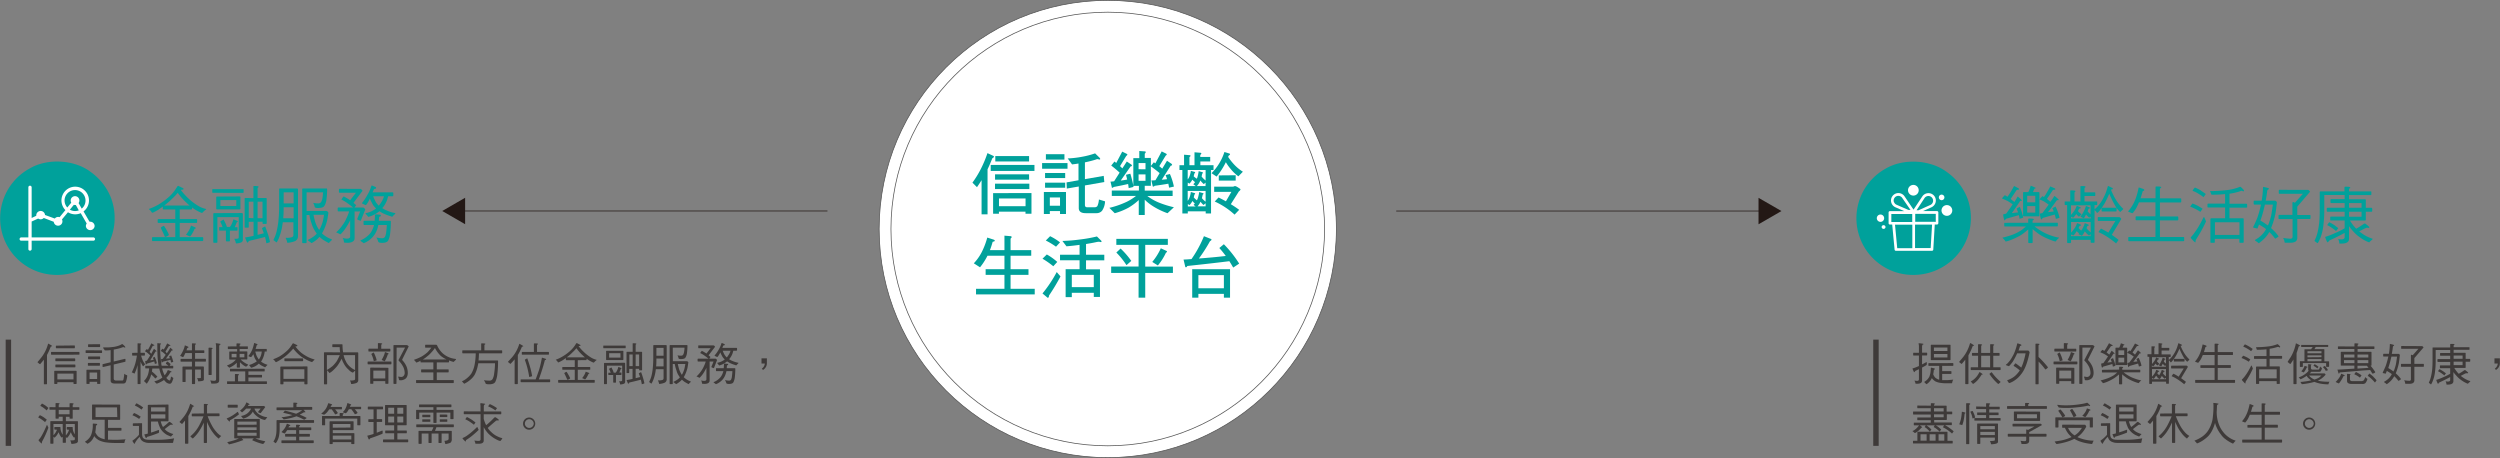 <svg xmlns="http://www.w3.org/2000/svg" viewBox="0 0 837.25 153.38"><rect x="0" y="0" width="837.25" height="153.38" fill="#808080" stroke="none"/><defs><style>.cls-1{fill:#3e3a39;}.cls-2,.cls-5{fill:#fff;}.cls-2{stroke:#545454;stroke-miterlimit:10;stroke-width:0.25px;}.cls-3{fill:#00a19b;}.cls-4{fill:#231815;}</style></defs><g id="圖層_2" data-name="圖層 2"><g id="圖層_1-2" data-name="圖層 1"><path class="cls-1" d="M642.65,118.15V116a3.37,3.37,0,0,0-.06-.66.83.83,0,0,1-.06-.29c0-.06.09-.1.3-.1l1.17.15c.12.06.18.1.18.13s-.06.14-.18.14-.3.31-.3.69v2.05h1.53c.12,0,.18.08.18.23v.46c0,.17-.06.24-.18.24H643.7v3c.48-.24.95-.5,1.4-.75,0,0,0,0,.07,0a.11.11,0,0,1,.12.12,3.06,3.06,0,0,1-.06.83c-.51.3-1,.58-1.53.85v4.37c0,.69-.52,1.05-1.57,1.05h-.53c-.09,0-.13-.09-.13-.26a3,3,0,0,0-.29-.69c0-.07,0-.1.12-.1a3.27,3.27,0,0,0,.71.1c.42,0,.64-.18.64-.52v-3.41c-.42.21-.84.42-1.23.6-.15.27-.25.41-.34.41s-.3-.41-.6-1.23a17.07,17.07,0,0,0,2.17-.83v-3.51H640.9c-.12,0-.18-.07-.18-.24v-.46c0-.15.06-.23.18-.23ZM654,121.6c.12,0,.18.09.18.24v.47c0,.15-.06.22-.18.22h-3.57v1.77h2.93c.12,0,.18.08.18.23V125c0,.15-.06.22-.18.22h-2.93v2.09c.39,0,.89,0,1.52,0,.37,0,1.09-.06,2.17-.18a.35.35,0,0,1-.09.21,4.19,4.19,0,0,0-.25.81c0,.13-.06.21-.14.21h-1.47a13.36,13.36,0,0,1-2.77-.21,6.67,6.67,0,0,1-1.17-.39,3.07,3.07,0,0,1-.68-.5,2.26,2.26,0,0,1-.57-.67s0,0,0,0a1.85,1.85,0,0,1-.09.23,5.1,5.1,0,0,1-1.65,1.83.26.26,0,0,1-.22-.11l-.45-.42a.3.3,0,0,1-.09-.18.13.13,0,0,1,.12-.15,4.39,4.39,0,0,0,.91-.75,4.83,4.83,0,0,0,.62-.88c.12-.32.22-.68.33-1.08a10.23,10.23,0,0,0,.16-1.74.18.18,0,0,1,.2-.2l1,.23c.1.06.16.12.16.18a.2.2,0,0,1-.19.22.42.42,0,0,0-.17.3,8.4,8.4,0,0,1-.19,1.26,3.17,3.17,0,0,0,.4.78,1.67,1.67,0,0,0,.56.56,2.6,2.6,0,0,0,.76.4.7.7,0,0,0,.29.09v-4.62H646c-.12,0-.18-.07-.18-.22v-.47c0-.15.06-.24.18-.24Zm-1-6.15c.15,0,.24.06.24.18v4.8c0,.12-.09.18-.24.18h-6.15c-.15,0-.23-.06-.23-.18v-4.8c0-.12.08-.18.23-.18Zm-.81,2.1v-1.17h-4.52v1.17Zm0,1h-4.52v1.17h4.52Z"/><path class="cls-1" d="M661.1,115.68c0,.09,0,.13-.12.13a.51.51,0,0,0-.36.17,17.55,17.55,0,0,1-1.39,3v9.48c0,.12-.09.18-.24.18h-.59q-.24,0-.24-.18v-8c-.31.41-.7.87-1.17,1.41a.36.36,0,0,1-.3-.15l-.46-.37a.23.23,0,0,1-.11-.18c.42-.48.86-1,1.31-1.55a12.81,12.81,0,0,0,1.47-2.35,14.69,14.69,0,0,0,.85-2.27.13.13,0,0,1,.12-.1A5.18,5.18,0,0,1,661.1,115.68Zm1.35,2.52v-2.75c0-.12.08-.18.23-.18.73,0,1.11.06,1.11.18s0,.21-.14.21-.15.14-.15.32v2.22h3v-2.75c0-.12.07-.18.24-.18.73,0,1.11.06,1.11.18s-.06.21-.15.21-.15.14-.15.32v2.22h1.93c.12,0,.18.09.18.24v.46c0,.17-.06.24-.18.24h-1.93V123h2.29c.11,0,.17.08.17.23v.48c0,.15-.06.22-.17.22h-9.67c-.12,0-.18-.07-.18-.22v-.48c0-.15.06-.23.18-.23h2.29v-3.87h-1.87c-.12,0-.18-.07-.18-.24v-.46c0-.15.06-.24.18-.24Zm1.52,7.15c0,.09-.09.12-.24.12s-.14.06-.2.18-.4.6-.7,1a6.86,6.86,0,0,1-1.05,1.19,8.77,8.77,0,0,1-.92.72.29.29,0,0,1-.27-.15c-.15-.18-.3-.33-.42-.48s-.13-.09-.13-.14a.07.07,0,0,1,0-.07,5,5,0,0,0,1.17-.81,6.08,6.08,0,0,0,.93-1,7.69,7.69,0,0,0,.71-1.18q.06-.12.15-.12C663.65,125,664,125.28,664,125.35Zm2.52-2.34v-3.87h-3V123Zm.67,1.82a16.48,16.48,0,0,0,2.64,2.86.29.29,0,0,1,.15.24s0,.11-.13.2q-.48.45-.57.45a.26.26,0,0,1-.18-.09,16,16,0,0,1-2.82-3.26,6.63,6.63,0,0,1,.7-.58S667.07,124.71,667.16,124.83Z"/><path class="cls-1" d="M676.79,115.36c.12.09.18.15.18.21a.22.22,0,0,1-.18.23.3.3,0,0,0-.33.27q-.24.74-.45,1.32h3.12a.4.4,0,0,1,.27.09,1.63,1.63,0,0,1,.32.49,31.33,31.33,0,0,1-.84,3.33,16.8,16.8,0,0,1-1,2.48,9.9,9.9,0,0,1-1.26,1.87,8.2,8.2,0,0,1-1.85,1.7,7.1,7.1,0,0,1-1.77.93.34.34,0,0,1-.31-.14c-.12-.18-.24-.36-.36-.52a.27.27,0,0,1-.09-.15c0-.09,0-.15.09-.17a8.66,8.66,0,0,0,1.33-.6,6.52,6.52,0,0,0,2-1.65,8.27,8.27,0,0,0,.77-1,13.64,13.64,0,0,0-2-1.47c-.06,0-.08,0-.08-.07a3.19,3.19,0,0,1,.51-.71.27.27,0,0,1,.18-.12c.69.47,1.32,1,1.91,1.44l0-.09a14.22,14.22,0,0,0,.87-2.4,20.33,20.33,0,0,0,.54-2.29h-2.83c-.11.27-.2.49-.29.67-.36.72-.73,1.41-1.12,2.06a12.45,12.45,0,0,1-1.28,1.54.71.71,0,0,1-.34-.06l-.62-.24c-.06,0-.09-.07-.09-.1A.19.19,0,0,1,672,122a9.74,9.74,0,0,0,1.9-2.48,10.72,10.72,0,0,0,.87-1.8,18.18,18.18,0,0,0,.78-2.58c.05-.1.11-.16.17-.16Zm6.21-.09c0,.14-.06.21-.15.23s-.15.12-.15.3v3.75a29.33,29.33,0,0,1,3,3.25.36.36,0,0,1,.14.27c0,.05,0,.08-.09.11a2.65,2.65,0,0,1-.66.54.24.24,0,0,1-.21-.12,25.38,25.38,0,0,0-2.15-2.51v7.43c0,.12-.07.18-.22.18h-.59q-.24,0-.24-.18V115.27q0-.18.24-.18Q683,115.09,683,115.27Z"/><path class="cls-1" d="M695.53,121.08c.12,0,.18.07.18.22v.48c0,.15-.06.23-.18.23h-7.62c-.12,0-.18-.08-.18-.23v-.48c0-.15.06-.22.18-.22Zm-2.93-6c0,.15-.06.23-.15.23s-.15.12-.15.31v1.17h2.88c.11,0,.17.08.17.23v.48c0,.15-.06.22-.17.22h-7c-.12,0-.18-.07-.18-.22V117c0-.15.06-.23.18-.23h3v-1.71c0-.1.08-.16.23-.16C692.23,114.93,692.6,115,692.6,115.09Zm1.88,8.09c.15,0,.22.06.22.18v5c0,.12-.07.18-.22.18h-.59q-.24,0-.24-.18v-.71h-4v.71c0,.12-.07.18-.22.18h-.59q-.24,0-.24-.18v-5a.22.22,0,0,1,.24-.24Zm-4.08-3.75c.15.39.27.81.39,1.23a3.51,3.51,0,0,1-1,.3,7.79,7.79,0,0,0-.25-1,10.52,10.52,0,0,0-.56-1.38c0-.06.27-.24.81-.53A12.15,12.15,0,0,1,690.4,119.43Zm3.25,7.33v-2.64h-4v2.64Zm.9-8.49c.14.08.21.15.21.23a.17.17,0,0,1-.12.16.17.17,0,0,0-.19.17,12.26,12.26,0,0,1-.87,2c-.08.1-.14.15-.17.15a.48.48,0,0,1-.24-.09l-.57-.26c-.09,0-.12,0-.12-.06a.33.33,0,0,1,0-.12,9.29,9.29,0,0,0,.58-1.09,5.66,5.66,0,0,0,.44-1.25c0-.12.06-.18.1-.18Zm2.85,10.13c0,.12-.09.18-.24.18h-.58c-.15,0-.23-.06-.23-.18V115.74c0-.11.08-.17.23-.17h4.11a.75.75,0,0,1,.37.08c.26.19.39.33.39.39l-2.11,4.23a.43.43,0,0,0-.06.22.29.29,0,0,0,.12.23,7.47,7.47,0,0,1,1.26,1.87,5.77,5.77,0,0,1,.49,2.3,3,3,0,0,1-.3,1.36,1.75,1.75,0,0,1-.94.84,2.5,2.5,0,0,1-1.34.26c-.27,0-.39-.08-.39-.26a2.15,2.15,0,0,0-.25-.81c0-.1.06-.16.18-.16l.7.12a1.11,1.11,0,0,0,1-.42,1.39,1.39,0,0,0,.3-.93,5,5,0,0,0-.4-1.83,8.22,8.22,0,0,0-1.53-2.19.25.25,0,0,1-.12-.21.62.62,0,0,1,.06-.24l2.11-4H697.4Z"/><path class="cls-1" d="M707.47,115.59a1.26,1.26,0,0,0,.06.15c0,.09-.08.13-.23.13s-.36.06-.42.17c-.49.75-1,1.44-1.38,2l.9.72c.3-.46.56-.9.78-1.3a6.87,6.87,0,0,1,1.05.93c0,.06,0,.07-.13.07s-.32,0-.35.11c-.66,1-1.32,2-2,2.85l1.47-.17c-.09-.28-.21-.57-.33-.87,0-.06.26-.22.77-.46.19.49.36.94.49,1.36s.23.78.32,1.2c0,0-.3.15-.87.3l-.18-.87-3.05.87a2.3,2.3,0,0,1-.4.41,5.4,5.4,0,0,1-.3-1.4s.24-.1.75-.19q1-1.38,1.56-2.25c-.54-.36-.95-.63-1.22-.78s-.87-.41-1.33-.59c0-.09.19-.33.58-.73a.15.15,0,0,1,.12-.09l.6.37a13.05,13.05,0,0,0,.77-1.17c.37-.63.64-1.11.81-1.42Zm2.23,8.19V123c0-.12.08-.18.23-.18.73,0,1.11.06,1.11.18s0,.21-.14.21-.15.14-.15.32v.3h5.91c.08,0,.12.06.12.16v.47q0,.24-.12.24H711.2a13,13,0,0,0,1.59,1.09,10.37,10.37,0,0,0,2.16,1,10.7,10.7,0,0,0,2.13.59c0,.07-.06.13-.16.18a4.06,4.06,0,0,0-.57.63c-.06.07-.12.12-.15.12a15.13,15.13,0,0,1-2.63-1,9.16,9.16,0,0,1-2-1.24,6.44,6.44,0,0,1-.86-.72v3.18c0,.12-.09.18-.24.18h-.58c-.15,0-.23-.06-.23-.18V125.4a4.79,4.79,0,0,1-.39.31,11.58,11.58,0,0,1-1.5,1.11,16.85,16.85,0,0,1-1.95,1,10,10,0,0,1-1.5.51c-.07,0-.13-.08-.19-.2s-.32-.36-.5-.55-.13-.15-.13-.18a20.86,20.86,0,0,0,2.44-.74,12.93,12.93,0,0,0,2-1,13.83,13.83,0,0,0,1.12-.93h-5c-.09,0-.12-.08-.12-.24v-.47c0-.1,0-.16.12-.16Zm1.82-8.33s-.06.09-.18.12a.27.27,0,0,0-.21.2c-.09.24-.2.46-.3.67h1.33c.15,0,.23.06.23.18v5.45c0,.12-.08.18-.23.18H708.7c-.15,0-.23-.06-.23-.18v-5.45c0-.12.08-.18.23-.18h1a1.58,1.58,0,0,0,.19-.36,9,9,0,0,0,.36-1c0-.06,0-.1.08-.1A6.89,6.89,0,0,1,711.52,115.45Zm-.12,3.45v-1.57h-1.94v1.57Zm0,.89h-1.94v1.57h1.94Zm4.74-4.2a1.26,1.26,0,0,0,.06.15c0,.09-.08.13-.23.13a.45.45,0,0,0-.42.17c-.48.75-.94,1.42-1.36,2l.82.72c.38-.52.69-1,1-1.45a6.87,6.87,0,0,1,1,.93c0,.06-.06.09-.15.09s-.31,0-.36.09c-.7,1-1.39,1.93-2.07,2.77l1.38-.15c-.1-.25-.21-.51-.33-.75,0-.06.26-.21.77-.46.24.51.43,1,.58,1.39a10.79,10.79,0,0,1,.36,1.25,3.58,3.58,0,0,1-.88.28c-.05-.27-.14-.61-.26-1v0l-2.85.81c-.24.29-.37.42-.4.42a5.27,5.27,0,0,1-.3-1.41s.19-.09.6-.15c.61-.79,1.11-1.47,1.5-2l-1-.68a7,7,0,0,0-1.17-.54c0-.09.19-.33.58-.73a.15.15,0,0,1,.12-.09,3.7,3.7,0,0,0,.33.21c.27-.38.51-.75.74-1.13.37-.63.64-1.11.81-1.42Z"/><path class="cls-1" d="M724.16,115.15c0,.12,0,.2-.12.2s-.12.1-.12.28v.87h2.46q.12,0,.12.18v.47q0,.24-.12.24h-2.46v1.29h2.93c.07,0,.12.06.12.16v.48c0,.15-.05.23-.12.23h-.53v1a7.07,7.07,0,0,0,1-1,10.64,10.64,0,0,0,1.1-1.68,13.27,13.27,0,0,0,.6-1.29c.16-.43.31-.93.46-1.47,0-.1.09-.16.14-.16l1,.46c.09.08.14.14.14.18s-.09.17-.24.17a.32.32,0,0,0-.23.09,15.52,15.52,0,0,0,1.28,2.52,10.37,10.37,0,0,0,1.65,2,.25.25,0,0,1-.11.23l-.6.54s-.07,0-.12-.09a6.76,6.76,0,0,1-1.08-1.38,26.39,26.39,0,0,1-1.42-2.9c-.18.45-.36.84-.53,1.17a15.34,15.34,0,0,1-.73,1.37c-.3.46-.59.88-.87,1.27a6.21,6.21,0,0,1-.69.78.22.22,0,0,1-.21-.13,2.16,2.16,0,0,0-.42-.48s-.08,0-.08-.06v7.65c0,.12-.07.18-.22.18h-.48c-.15,0-.23-.06-.23-.18v-.53H720.7v.59c0,.12-.08.18-.23.18H720c-.15,0-.22-.06-.22-.18v-8.91h-.48c-.08,0-.11-.08-.11-.23v-.48c0-.1,0-.16.11-.16h1.23v-2.52q0-.12.18-.12c.69,0,1,.06,1,.18s0,.18-.11.19-.12.11-.12.27v2h1.41v-3.59c0-.06.05-.1.17-.1C723.8,115,724.16,115.05,724.16,115.15Zm1.23,7.19a.9.9,0,0,1-.3.19.07.07,0,0,1-.07,0,4.7,4.7,0,0,1-.71-.69c-.15.27-.28.51-.4.69s-.14.15-.17.15a.27.27,0,0,1-.19-.07,5.18,5.18,0,0,1-.47-.23c-.07,0-.1,0-.1,0s0-.06.06-.12a5.6,5.6,0,0,0,.67-1.08,5.41,5.41,0,0,0,.51-1.2c0-.12.06-.18.11-.18l.7.3c.12,0,.18.1.18.16a.16.16,0,0,1-.13.17.22.22,0,0,0-.23.16c-.07.2-.13.36-.19.5a6.1,6.1,0,0,0,.73.7v-2.17H720.7v2.29a6.76,6.76,0,0,0,.67-.82,4.9,4.9,0,0,0,.65-1.17c0-.12.09-.18.15-.18l.7.3c.11,0,.17.1.17.16s-.06.14-.17.17-.24.06-.27.16-.18.33-.24.47a5.34,5.34,0,0,0,.75.76.14.14,0,0,1,0,.09s0,.09-.11.15c-.27.26-.42.38-.48.38s0,0-.06,0a3.66,3.66,0,0,1-.58-.62,4.49,4.49,0,0,1-.54.72.33.33,0,0,1-.23.15.27.27,0,0,1-.19-.07,1.67,1.67,0,0,1-.27-.14v.39h4.69Zm0,1.26H720.7v2.56a7.81,7.81,0,0,0,.72-.88,3.87,3.87,0,0,0,.64-1.22c.05-.12.11-.18.17-.18l.7.3c.11.06.17.12.17.18s-.06.12-.17.15a.25.25,0,0,0-.28.18c-.06.14-.12.26-.17.35a6.24,6.24,0,0,0,.63.63,2.41,2.41,0,0,0,.23-.36,5,5,0,0,0,.57-1.23c0-.12.07-.2.13-.2l.71.3c.1.06.16.12.16.18s-.06.12-.15.15a.24.24,0,0,0-.24.2c-.06.13-.1.25-.15.36a6.57,6.57,0,0,0,1,1Zm0,2.92c-.22.21-.36.3-.42.3s0,0-.07,0a8.52,8.52,0,0,1-.9-.93,6.63,6.63,0,0,1-.53.87c-.09.12-.16.16-.19.16a.4.4,0,0,1-.21-.09l-.45-.21c-.08,0-.11,0-.11-.06s0-.06.06-.12l.06-.07a3.37,3.37,0,0,1-.57-.56,5.71,5.71,0,0,1-.61.89c-.09.12-.17.16-.23.16a.3.3,0,0,1-.19-.09l-.33-.15V127h4.69Zm6.74-4.09a.54.54,0,0,1,.27.06c.21.18.31.31.31.4l-2.25,3.78c.62.44,1.16.83,1.61,1.2L732,128l-.51.69a20.6,20.6,0,0,0-2.46-1.79,12.52,12.52,0,0,0-1.75-.91,3.06,3.06,0,0,1,.49-.71c.06-.07.11-.12.15-.12.65.33,1.22.65,1.71,1l1.7-2.76h-4.05c-.12,0-.18-.08-.18-.23v-.48c0-.15.06-.22.18-.22Zm-.65-2.24q.12,0,.12.18v.47q0,.24-.12.24h-3.34c-.09,0-.12-.08-.12-.24v-.47c0-.12,0-.18.12-.18Z"/><path class="cls-1" d="M738.8,115.71c.11.09.17.16.17.21a.23.23,0,0,1-.18.24.23.23,0,0,0-.23.19c-.18.63-.33,1.16-.46,1.56h3.57v-2.64c0-.12.07-.18.22-.18.75,0,1.13.06,1.13.18s-.06.21-.15.23-.15.12-.15.3v2.11h4.92a.16.16,0,0,1,.18.18v.59c0,.15-.06.22-.18.22h-4.92v3.35h4.21c.12,0,.18.09.18.24V123c0,.15-.06.23-.18.23h-4.21v4h5.62a.16.16,0,0,1,.18.18v.58c0,.15-.06.23-.18.23h-13c-.12,0-.18-.08-.18-.23v-.58a.16.16,0,0,1,.18-.18h6.33v-4h-4.58c-.12,0-.18-.08-.18-.23v-.46c0-.15.06-.24.18-.24h4.58V118.9h-3.95c-.21.48-.42.95-.64,1.38a9.47,9.47,0,0,1-.86,1.2.67.67,0,0,1-.34-.06l-.62-.24c-.07,0-.1-.07-.1-.1a.14.14,0,0,1,.06-.14,9,9,0,0,0,1.29-2,10.3,10.3,0,0,0,.58-1.44,17.46,17.46,0,0,0,.53-2c0-.09.07-.14.12-.14Z"/><path class="cls-1" d="M752.63,119.74l1,.63s0,.06-.08.12l-.45.65a11.47,11.47,0,0,0-1.41-.81,7.59,7.59,0,0,0-1-.42,2.73,2.73,0,0,1,.46-.66c0-.06.09-.11.14-.11A14.07,14.07,0,0,1,752.63,119.74Zm1.49,2.81a8.83,8.83,0,0,1,.36.87.34.34,0,0,1-.08.21,28.78,28.78,0,0,1-1.41,2.71c-.24.42-.54.89-.87,1.4a.93.93,0,0,0-.1.48c0,.12,0,.18-.11.18s-.4-.32-1-1a.2.2,0,0,1-.1-.16.25.25,0,0,1,.07-.2,7.56,7.56,0,0,0,.89-1A16.66,16.66,0,0,0,753,124.2c.33-.6.63-1.16.89-1.67,0-.06.07-.1.1-.1S754.09,122.47,754.12,122.55Zm-.83-6.47c.44.29.81.54,1.14.78a.41.41,0,0,1-.07.12,5.93,5.93,0,0,1-.47.63,14.92,14.92,0,0,0-1.53-1,8.67,8.67,0,0,0-1.09-.51,2.86,2.86,0,0,1,.45-.66c0-.06.09-.11.13-.11A15.2,15.2,0,0,1,753.29,116.08Zm9.44.11a14.1,14.1,0,0,1-2.63.61v2.4h4c.12,0,.18.08.18.23v.48c0,.15-.06.22-.18.22h-4v2.58h3.17c.15,0,.24.06.24.18v5.51c0,.12-.09.18-.24.18h-.59c-.15,0-.22-.06-.22-.18v-.77h-5.87v.77c0,.12-.09.18-.24.18h-.58c-.15,0-.23-.06-.23-.18V123a.21.21,0,0,1,.23-.24h3.28v-2.58h-4c-.12,0-.18-.07-.18-.22v-.48c0-.15.06-.23.18-.23h4v-2.26c-1,.1-2,.15-3,.15q-.25,0-.3-.15a1.85,1.85,0,0,0-.18-.53.41.41,0,0,1,0-.19,30.89,30.89,0,0,0,3.89-.23,11.92,11.92,0,0,0,3-.69.68.68,0,0,1,.28-.09.26.26,0,0,1,.18.09c.47.42.71.68.71.8s-.06.22-.18.22l-.35-.16A1.42,1.42,0,0,0,762.73,116.19Zm-.27,10.51v-3h-5.87v3Z"/><path class="cls-1" d="M770.29,115.74c0,.12,0,.16-.11.16a.46.46,0,0,0-.36.2c-.24.82-.46,1.54-.7,2.14v10.22c0,.12-.08.18-.23.18h-.58c-.17,0-.24-.06-.24-.18V120.4c-.26.44-.57.93-1,1.5a.36.36,0,0,1-.31-.16,6,6,0,0,1-.5-.41.22.22,0,0,1-.12-.19c.32-.48.63-1,1-1.52a13.37,13.37,0,0,0,1.1-2.31,17.3,17.3,0,0,0,.64-2.22c0-.06,0-.1.06-.1A5.53,5.53,0,0,1,770.29,115.74Zm3.67,6.31c.09,0,.14,0,.14.08s0,.13-.08.15-.09.06-.09.15v.81c0,.36.2.54.59.54h1.57c.33,0,.53,0,.59-.15a2.9,2.9,0,0,0,.3-.92,1.39,1.39,0,0,0,.48.44c.1,0,.16.09.16.15a2.86,2.86,0,0,1-.39,1c-.09.15-.28.21-.55.21h-2.22a2.62,2.62,0,0,1-.41,0c-.18.21-.36.39-.51.54h4.83a.36.36,0,0,1,.23.08,1.13,1.13,0,0,1,.25.34,6.73,6.73,0,0,1-1,1,5.78,5.78,0,0,1-1.11.76l-.51.24.81.18a17.53,17.53,0,0,0,3.07.18.8.8,0,0,1-.1.26,2,2,0,0,0-.18.49c0,.09-.06.14-.14.14a14.82,14.82,0,0,1-2.88-.3,11.29,11.29,0,0,1-1.72-.53,18,18,0,0,1-2,.47c-.53.1-1.22.21-2.06.3a.27.27,0,0,1-.24-.12l-.28-.45a.22.22,0,0,1-.06-.14s0-.06.12-.06c.52,0,1-.1,1.54-.16.75-.11,1.38-.23,1.92-.36a2.66,2.66,0,0,1-.55-.42,3.64,3.64,0,0,1-1-1.1,1.19,1.19,0,0,1-.21.17c-.33.22-.66.43-1,.61a8.6,8.6,0,0,1-.78.38.18.18,0,0,1-.18-.11,3.71,3.71,0,0,0-.35-.42c-.09,0-.12-.09-.12-.12l.06,0a8.23,8.23,0,0,0,1.11-.47,7.73,7.73,0,0,0,1.23-.82,4.68,4.68,0,0,0,.68-.63,2.31,2.31,0,0,0,.24-.29.58.58,0,0,1-.15-.43v-1.65c0-.08,0-.12.06-.12Zm5.64-6.54c.08,0,.12.06.12.17V116q0,.18-.12.18h-4.05c-.15.27-.31.52-.46.75h3.12c.15,0,.22.06.22.18V121h1.35c.15,0,.24.06.24.18v1.51c0,.12-.09.18-.24.18h-.58a.16.16,0,0,1-.18-.18V121.6h-7.79v1.11c0,.12-.09.18-.24.18h-.58a.16.16,0,0,1-.18-.18v-1.63q0-.12.18-.12h1.35v-3.87q0-.12.18-.12h2a3.56,3.56,0,0,0,.38-.47,1.35,1.35,0,0,0,.19-.28h-3.73c-.09,0-.12-.06-.12-.18v-.36c0-.11,0-.17.12-.17Zm-7,7.26c.11.06.17.12.17.18s0,.09-.11.11-.18,0-.19.12a7.17,7.17,0,0,1-.84,1.42c-.06.08-.11.11-.14.11a.35.35,0,0,1-.21-.08l-.46-.22c-.06,0-.09,0-.09,0a.25.25,0,0,1,0-.09,5.91,5.91,0,0,0,.59-.78,3.26,3.26,0,0,0,.43-.88c0-.08.06-.12.11-.12Zm4.86-4.45v-.71h-4.69v.71Zm0,1.29V119h-4.69v.65Zm0,1.35v-.71h-4.69V121Zm-3.54,5.44a4.73,4.73,0,0,0,1.2.72,11,11,0,0,0,1.08-.43,3.72,3.72,0,0,0,1-.69l.27-.24H773.3A3.79,3.79,0,0,0,773.9,126.4Zm2-4,.57.45s0,0-.06.08l-.36.45a8.23,8.23,0,0,0-.75-.57,3.14,3.14,0,0,0-.54-.3,2.16,2.16,0,0,1,.33-.47s.06-.07.09-.07C775.45,122.11,775.69,122.26,775.88,122.38Zm3.32.9a6.44,6.44,0,0,1,.4.66,2.41,2.41,0,0,1-.75.24,3.11,3.11,0,0,0-.3-.52,3.73,3.73,0,0,0-.64-.71c0-.06.21-.19.64-.42A7.63,7.63,0,0,1,779.2,123.28Z"/><path class="cls-1" d="M785,125.55c.15.06.23.13.23.21s-.08.15-.2.18a.25.25,0,0,0-.28.18,10.56,10.56,0,0,1-1.29,2.11c-.11.11-.18.17-.23.17a.69.69,0,0,1-.27-.11l-.6-.28-.13-.08a.15.15,0,0,1,.07-.12,8.77,8.77,0,0,0,1-1.15,5.23,5.23,0,0,0,.69-1.29c0-.12.09-.2.15-.2Zm3.5-9.51v-.89c0-.1.07-.16.24-.16.73,0,1.11.06,1.11.16s-.05.21-.14.23-.15.12-.15.3V116h5.51c.07,0,.12.06.12.18v.46c0,.15-.05.23-.12.23h-5.51v.94H794c.15,0,.22.06.22.18v4.28c0,.12-.07.18-.22.18h-.12a20.11,20.11,0,0,1,1.57,2.1c0,.15,0,.22-.09.24a1.65,1.65,0,0,1-.84.34c-.27-.43-.52-.84-.76-1.21l-2.13.13-8.07.68c-.08.25-.15.39-.23.4a.19.19,0,0,1-.16-.09l-.36-1.26c.76,0,2.65-.13,5.67-.33v-1h-4.34c-.15,0-.22-.06-.22-.18V118c0-.12.07-.18.22-.18h4.34v-.94h-5.39c-.09,0-.12-.08-.12-.23v-.46c0-.12,0-.18.12-.18Zm0,3.69v-1H785v1Zm0,.88H785v1h3.51ZM787,125.28c.12,0,.18,0,.18.07s0,.17-.09.18-.09.08-.09.17V127c0,.42.26.64.77.64h2.68a1.93,1.93,0,0,0,1.1-.19,2.9,2.9,0,0,0,.55-1.2,1.6,1.6,0,0,0,.57.51q.18.06.18.18a3.7,3.7,0,0,1-.67,1.36,1.41,1.41,0,0,1-1,.29h-3.51c-1.11,0-1.65-.35-1.65-1v-2.28c0-.07,0-.12.06-.12Zm3.06-.15q.48.32.81.57s0,.07-.07.13a5.93,5.93,0,0,1-.47.63,8.89,8.89,0,0,0-1.08-.73,6.62,6.62,0,0,0-.79-.38,3.25,3.25,0,0,1,.46-.66c0-.06.09-.1.14-.1Zm-.54-5.4h3.63v-1h-3.63Zm3.63.88h-3.63v1h3.63Zm-.46,1.88h-3.17v.94l2.63-.16,1.06-.08Zm2.16,3.72c.42.42.76.81,1.06,1.14a.86.86,0,0,0-.07.12,7.1,7.1,0,0,1-.47.64,15.27,15.27,0,0,0-1.42-1.47,6.7,6.7,0,0,0-1-.76,2.83,2.83,0,0,1,.47-.66c0-.06.09-.11.12-.11A15,15,0,0,1,794.89,126.21Z"/><path class="cls-1" d="M801.79,115.63c0,.08-.08.15-.2.23a.35.35,0,0,0-.21.3q-.11,1-.36,2.34h2.18a.48.48,0,0,1,.27.09c.16.13.25.24.25.31-.1,1-.21,1.86-.31,2.52s-.32,1.43-.53,2.1a14,14,0,0,1-.54,1.5.18.18,0,0,0,0,0l.64.61a10,10,0,0,1,1.07,1.25.21.21,0,0,1,0,.12c0,.06-.24.24-.7.52a.2.2,0,0,1-.14,0,10.94,10.94,0,0,0-1.38-1.53c-.12.19-.22.37-.34.55a7.57,7.57,0,0,1-.9,1.11,9.22,9.22,0,0,1-1.23,1,.29.29,0,0,1-.23-.15c-.21-.15-.4-.3-.61-.44q-.09-.09-.09-.12c0-.06,0-.1.06-.12a7,7,0,0,0,1.41-1,5.69,5.69,0,0,0,1-1.31,1.57,1.57,0,0,0,.12-.21l-.49-.37-1.17-.72c-.12.31-.26.63-.38.94a.66.66,0,0,1-.24-.06l-.64-.13c-.09,0-.12-.09-.12-.21.37-.75.7-1.5,1-2.22a26.52,26.52,0,0,0,.87-3.12h-1.54c-.12,0-.18-.08-.18-.23v-.46c0-.15.06-.24.18-.24h1.74a23.28,23.28,0,0,0,.31-3.17c0-.07,0-.12.11-.12C801.35,115.38,801.79,115.51,801.79,115.63Zm0,8.36a18.32,18.32,0,0,0,.59-1.94c.12-.66.25-1.53.4-2.62h-1.9c-.12.49-.24,1-.36,1.51-.18.75-.42,1.53-.69,2.31.42.24.85.53,1.3.83.15.12.32.22.48.34C801.62,124.27,801.68,124.12,801.74,124Zm9.26-8.07a.54.54,0,0,1,.27.06c.21.18.31.31.31.4l-3,3.48-.06,0v2h3c.12,0,.18.06.18.17v.58c0,.17-.06.24-.18.24h-3v4.52c0,.78-.56,1.17-1.65,1.17H805.6c-.06,0-.11-.11-.12-.3a1.59,1.59,0,0,0-.29-.75c0-.09,0-.12.12-.12a11.44,11.44,0,0,0,1.58.16.47.47,0,0,0,.52-.52v-4.16h-3.16c-.12,0-.17-.07-.17-.24v-.58a.15.15,0,0,1,.17-.17h3.16v-2.82a.22.22,0,0,1,.24-.24l.36.17,1.91-2.15h-5.61c-.12,0-.17-.07-.17-.24v-.46c0-.15.05-.24.17-.24Z"/><path class="cls-1" d="M822,115.33c0,.14-.06.21-.15.23s-.13.12-.13.3v.42h5.2c.08,0,.12.06.12.16v.47q0,.24-.12.24h-5.2v1h3.81c.15,0,.22.06.22.17v1.87h1.35c.12,0,.18.09.18.24v.47q0,.24-.18.24h-1.35V123c0,.15-.07.23-.22.23h-3.59a11,11,0,0,0,1.08,1.5,4.78,4.78,0,0,0,.42.45,18.76,18.76,0,0,0,1.79-1.14.65.65,0,0,1,.3-.11c.06,0,.12,0,.19.12.57.42.86.68.86.77a.16.16,0,0,1-.18.18L826,125a1.07,1.07,0,0,0-.39.1c-.43.21-.93.48-1.5.78a3.11,3.11,0,0,0,.42.32,8.66,8.66,0,0,0,2.58,1.38c.12,0,.18,0,.18.1a.3.3,0,0,1-.09.2,3.65,3.65,0,0,0-.58.51c-.06.07-.11.12-.15.12a8.27,8.27,0,0,1-1.89-1,9.29,9.29,0,0,1-1.94-1.68,10.4,10.4,0,0,1-1-1.22v3.06c0,.75-.62,1.13-1.82,1.13h-.42c-.07,0-.1-.11-.1-.29a3.07,3.07,0,0,0-.24-.78v-.06a2.15,2.15,0,0,0,.7.12c.54,0,.81-.18.81-.52v-1c-1.23.67-2.46,1.27-3.69,1.84-.16.27-.3.41-.4.41s-.29-.44-.59-1.29a17.07,17.07,0,0,0,2.39-.92,19.54,19.54,0,0,0,2.29-1.14v-1.87h-3.27c-.12,0-.18-.08-.18-.23v-.48c0-.15.06-.22.18-.22h3.27v-1.17h-4.09q-.18,0-.18-.24v-.47c0-.15.06-.24.18-.24h4.09v-1.11h-3.21c-.12,0-.18-.07-.18-.24v-.46c0-.15.06-.23.18-.23h3.21v-1h-4.86v3.28a29.6,29.6,0,0,1-.24,4.16,11.47,11.47,0,0,1-.6,2.56,7.33,7.33,0,0,1-.67,1.49.52.52,0,0,1-.17,0,2.45,2.45,0,0,0-.54-.42.34.34,0,0,1-.06-.2,7.79,7.79,0,0,0,.66-1.77,17.45,17.45,0,0,0,.44-2.49c.09-.9.13-2,.13-3.3v-4c0-.1.08-.16.24-.16h5.67v-1q0-.18.24-.18Q822,115.15,822,115.33Zm-3.79,9,.93.7s0,.06-.08.12l-.45.59c-.39-.33-.81-.63-1.23-.92a5.83,5.83,0,0,0-.88-.48,2.42,2.42,0,0,1,.4-.61q.08-.09.12-.09A11.23,11.23,0,0,1,818.2,124.35Zm3.51-4.16h3v-1.11h-3Zm0,2.12h3v-1.17h-3Z"/><path class="cls-1" d="M836.9,122.85a3,3,0,0,1-1,1.05l-.39-.44a2.34,2.34,0,0,0,1-1.71h-1.11V120h1.8v1.65A2.57,2.57,0,0,1,836.9,122.85Z"/><path class="cls-1" d="M646.64,135.86v-.65c0-.12.08-.18.23-.18.73,0,1.11.06,1.11.18s-.05.21-.14.23-.15.12-.15.3v.12h4c.15,0,.24.06.24.18v1.81h1.75q.12,0,.12.18v.47q0,.24-.12.24H652v1.69a.21.21,0,0,1-.24.23h-4v.82h5.81c.06,0,.1.06.1.18v.47c0,.16,0,.24-.1.24h-2.19a15,15,0,0,1,1.57,1c.51.39,1,.75,1.32,1.07,0,0,0,.07-.07.13a5.93,5.93,0,0,1-.47.63,14,14,0,0,0-1.77-1.38,10.32,10.32,0,0,0-1.27-.72,2.73,2.73,0,0,1,.46-.66l0,0h-2.84q.57.36.93.63c.33.28.63.54.87.78l-.07.1-.45.59c-.38-.36-.77-.69-1.17-1a6.49,6.49,0,0,0-.83-.51,2,2,0,0,1,.38-.58h-2.81a10.66,10.66,0,0,1,.9.66c.3.27.56.52.77.75l-.08.1a4.79,4.79,0,0,1-.45.59,11.49,11.49,0,0,0-1-1,4.16,4.16,0,0,0-.73-.5,2.42,2.42,0,0,1,.4-.61l0,0h-2l.64.49c.08.09.12.15.12.21s0,.06-.09.06a.6.6,0,0,0-.22.08,5.36,5.36,0,0,1-.78.85,7.94,7.94,0,0,1-1.25.89c-.12,0-.21,0-.24-.12a5.49,5.49,0,0,1-.52-.42c-.09,0-.12-.06-.12-.11s0,0,.06-.07a2.09,2.09,0,0,0,.58-.3,5,5,0,0,0,.87-.75,6.85,6.85,0,0,0,.68-.81h-1.65c-.09,0-.12-.08-.12-.24v-.47c0-.12,0-.18.12-.18h5.56v-.82h-4.39c-.09,0-.12-.08-.12-.23V140c0-.12,0-.18.12-.18h4.39v-1h-5.8c-.09,0-.12-.08-.12-.24V138c0-.12,0-.18.12-.18h5.8v-1.11h-4.39c-.09,0-.12-.07-.12-.24V136c0-.12,0-.18.12-.18Zm5.33,8.73c.15,0,.24.06.24.18v2.86h1.63q.12,0,.12.18v.47c0,.15,0,.24-.12.24H640.78c-.09,0-.12-.09-.12-.24v-.47c0-.12,0-.18.12-.18h1.35v-2.86c0-.12.07-.18.22-.18Zm-6.74,3v-2.16h-2.05v2.16Zm3,0v-2.16h-2v2.16Zm-.53-9.78h3.23v-1.11h-3.23Zm0,1.94h3.23v-1h-3.23Zm3.45,7.84v-2.16h-1.92v2.16Z"/><path class="cls-1" d="M658.22,138.26a.17.17,0,0,1-.12.18.37.37,0,0,0-.18.3,19.24,19.24,0,0,1-.37,2.43c-.09.34-.21.7-.33,1.06-.05.09-.08.14-.11.14a4,4,0,0,0-.81-.21.13.13,0,0,1-.12-.15,13.56,13.56,0,0,0,.5-1.52,17.52,17.52,0,0,0,.33-2.4c0-.12,0-.18.16-.18C657.86,138.06,658.22,138.18,658.22,138.26Zm1.59-3c0,.14-.06.21-.15.23s-.15.12-.15.3v12.78c0,.12-.07.18-.22.18h-.59q-.24,0-.24-.18V135.21q0-.18.24-.18Q659.81,135,659.81,135.21Zm.87,2.46a11.35,11.35,0,0,1,.56,1.22,3.79,3.79,0,0,1,.21.9q0,.09-.18.09a2.32,2.32,0,0,1-.69.19,6.36,6.36,0,0,0-.32-1.32c-.13-.33-.27-.63-.39-.9a1.83,1.83,0,0,1,.65-.24A.2.2,0,0,1,660.68,137.67Zm4.46-1.51v-1c0-.1.07-.16.24-.16.73,0,1.11.06,1.11.16s-.06.21-.15.23-.14.12-.14.3v.48h3.39c.08,0,.12.06.12.16v.48c0,.15,0,.23-.12.23H666.2v1.06h3c.07,0,.12.06.12.17v.48c0,.15,0,.22-.12.22h-3V140h3.69c.06,0,.11.06.11.16v.47c0,.16,0,.24-.11.24h-8.56c-.08,0-.11-.08-.11-.24v-.47c0-.1,0-.16.11-.16h3.81V139h-2.87c-.09,0-.12-.07-.12-.22v-.48c0-.11,0-.17.12-.17h2.87V137h-3.23c-.07,0-.1-.08-.1-.23v-.48c0-.1,0-.16.1-.16Zm3.69,5.62c.19,0,.3.06.3.17V148c0,.24-.21.43-.63.58a7.44,7.44,0,0,1-1.55.21.18.18,0,0,1-.18-.16,3.33,3.33,0,0,0-.34-.95s0,0,.12,0a5.79,5.79,0,0,0,1.29-.08c.15-.06.24-.13.24-.25v-.8H663.2v1.94c0,.12-.07.18-.22.18h-.59q-.24,0-.24-.18V142c0-.11.08-.17.24-.17Zm-.75,1.94v-1.07H663.2v1.07Zm0,1.93v-1.06H663.2v1.06Z"/><path class="cls-1" d="M679.54,135.09c0,.15,0,.23-.14.23s-.15.12-.15.31V136h6.09c.12,0,.18.09.18.24v.46c0,.15-.06.23-.18.23h-13c-.12,0-.18-.08-.18-.23v-.46c0-.15.06-.24.18-.24h5.86v-.89c0-.1.08-.16.23-.16C679.16,134.93,679.54,135,679.54,135.09Zm3.69,6.81a.5.5,0,0,1,.28.06c.21.18.32.32.32.41l-4,2.22a.46.46,0,0,1-.25.06v.64h5.62c.12,0,.18.09.18.24V146q0,.24-.18.24h-5.62v1.39c0,.71-.51,1.07-1.52,1.07h-1c-.06,0-.1-.09-.1-.26a1.58,1.58,0,0,0-.26-.69c0-.09,0-.12.06-.12a10,10,0,0,0,1.35.12c.3,0,.47-.18.47-.52v-1h-6q-.18,0-.18-.24v-.47c0-.15.06-.24.18-.24h6V144c0-.12.07-.18.24-.18l.36.17,2.13-1.16h-7.13c-.12,0-.18-.07-.18-.24v-.46c0-.15.06-.23.18-.23Zm-.23-4.05c.15,0,.23.06.23.18v2.75c0,.12-.08.18-.23.18h-8.32c-.15,0-.23-.06-.23-.18V138c0-.12.08-.18.23-.18Zm-.82.89H675.5v1.33h6.68Z"/><path class="cls-1" d="M698.17,142.25a.35.35,0,0,1,.24.1,2.18,2.18,0,0,1,.28.54,11.55,11.55,0,0,1-1.23,1.88,8,8,0,0,1-1.42,1.38l-.32.22a4.34,4.34,0,0,0,.83.36,13.56,13.56,0,0,0,2.53.66,11.39,11.39,0,0,0,2.07.18.52.52,0,0,1-.12.26c-.12.24-.21.46-.3.69s-.06.18-.1.18a19.37,19.37,0,0,1-2.37-.36,15.92,15.92,0,0,1-2.1-.63,11.85,11.85,0,0,1-1.47-.74l-.5.24a16.48,16.48,0,0,1-2.73.95,23.27,23.27,0,0,1-2.61.54.31.31,0,0,1-.28-.14l-.35-.49a.2.2,0,0,1-.07-.14c0-.06,0-.09.15-.1.66-.09,1.32-.2,2-.32a14.7,14.7,0,0,0,3-.93c.18-.07.33-.15.48-.22a8.63,8.63,0,0,1-1-1,8.44,8.44,0,0,1-1.24-2.1h-.75c-.12,0-.18-.08-.18-.23v-.58c0-.15.06-.24.18-.24Zm2.52-2.46c.15,0,.22.06.22.18v3c0,.12-.07.18-.22.18h-.59q-.24,0-.24-.18v-2.23H689.38V143c0,.12-.09.18-.24.18h-.59c-.15,0-.22-.06-.22-.18V140c0-.15.07-.24.22-.24Zm-4.79-3.41a29.27,29.27,0,0,1-4.06.24c-1.61,0-2.43-.09-2.49-.3s-.24-.4-.38-.64a.1.1,0,0,1,.11-.11,19.85,19.85,0,0,0,2.76.17,26.36,26.36,0,0,0,2.76-.12q1.08-.09,2.52-.33a11.06,11.06,0,0,0,1.75-.39.75.75,0,0,1,.23,0c.58.52.88.84.88.93s0,.18-.12.18l-.52-.18A23.59,23.59,0,0,1,695.9,136.38Zm-5.76.83a16.55,16.55,0,0,1,1.46,1.93q0,.23-.09.24a1.72,1.72,0,0,1-.84.35,22.19,22.19,0,0,0-1.35-2.12c0-.09.21-.25.64-.46A.25.25,0,0,1,690.14,137.21Zm3.11,7.21a5.14,5.14,0,0,0,1.32,1.25,1,1,0,0,0,.22.15c.21-.14.42-.27.6-.41a6.2,6.2,0,0,0,1.31-1.35,5.55,5.55,0,0,0,.52-.76H692.6A4.4,4.4,0,0,0,693.25,144.42Zm.81-7.39a16.49,16.49,0,0,1,1.29,2.05q0,.22-.09.24a1.72,1.72,0,0,1-.84.35c-.42-.89-.81-1.62-1.17-2.22,0-.11.21-.27.64-.48A.23.23,0,0,1,694.06,137Zm5.82.07c.15.08.22.15.22.23s-.06.12-.16.15-.24.06-.27.16a8.59,8.59,0,0,1-1.13,1.88c-.09.1-.16.15-.19.15a.48.48,0,0,1-.26-.09l-.57-.26c-.09,0-.12,0-.12-.06s0-.06.06-.12a6.64,6.64,0,0,0,.81-1,4.41,4.41,0,0,0,.57-1.18c0-.11.08-.17.14-.17Z"/><path class="cls-1" d="M705.29,138.92l1,.63s0,.07-.08.13l-.45.63a11.72,11.72,0,0,0-1.3-.81,10.2,10.2,0,0,0-.93-.42,3.25,3.25,0,0,1,.46-.66c0-.06.09-.1.14-.1C704.56,138.54,705,138.74,705.29,138.92Zm1.19,2.8c.15,0,.22.06.22.18v3.39a2.82,2.82,0,0,0,.15,1,.86.86,0,0,0,.35.52,1.55,1.55,0,0,0,.7.35,5,5,0,0,0,1.2.12h3.36a30.1,30.1,0,0,0,4.62-.42.64.64,0,0,1,.23-.05c.07,0,.12,0,.12.06a8.58,8.58,0,0,0-.27,1.22.25.25,0,0,1-.26.24h-7.8a5,5,0,0,1-1-.09,7.45,7.45,0,0,1-.91-.3,3.19,3.19,0,0,1-.74-.54,3.62,3.62,0,0,1-.51-1l0-.08c-.07,0-.12,0-.12.06a7.24,7.24,0,0,0-1.57,2.1c0,.09-.08.14-.14.14s-.25-.26-.57-.77a.5.5,0,0,1-.07-.3,10.39,10.39,0,0,0,2.1-1.86.76.76,0,0,0,.07-.42v-2.64h-1.87c-.12,0-.18-.07-.18-.22V142c0-.15.06-.23.18-.23Zm-.44-6c.36.27.69.5,1,.69a.35.35,0,0,1-.07.14l-.45.63a12.59,12.59,0,0,0-1.31-.89,7.09,7.09,0,0,0-.93-.46,2.83,2.83,0,0,1,.47-.66c0-.06.09-.11.12-.11C705.32,135.33,705.73,135.56,706,135.75Zm9.29-.24c.15,0,.22.06.22.17v5.22c0,.16-.07.24-.22.24H713a4.1,4.1,0,0,0,.22.78,5.44,5.44,0,0,0,.53,1.11,19.18,19.18,0,0,0,1.89-1.58.58.58,0,0,1,.31-.15c.06,0,.12,0,.2.11.57.39.85.63.85.72a.16.16,0,0,1-.18.18l-.34-.06a.82.82,0,0,0-.42.16c-.5.36-1.08.8-1.74,1.34a1.48,1.48,0,0,0,.25.25,3.56,3.56,0,0,0,1,.74,6.74,6.74,0,0,0,1.47.6c.06,0,.1,0,.1.07a.28.28,0,0,1-.07.17,5.17,5.17,0,0,0-.53.52c-.07.09-.13.14-.16.14a.5.5,0,0,1-.2-.09c-.3-.12-.61-.26-1-.42a6.32,6.32,0,0,1-1.14-.77,5,5,0,0,1-.94-1,3.88,3.88,0,0,1-.66-1.23,7.45,7.45,0,0,1-.51-1.59H709.7v3.69h0c.87-.26,1.69-.54,2.47-.86a.19.19,0,0,1,.08,0,.12.12,0,0,1,.12.12,3.06,3.06,0,0,1-.06.83c-1.29.51-2.6,1-3.92,1.35-.15.27-.27.4-.36.4s-.28-.4-.58-1.23q.51-.09,1.17-.27v-9.4c0-.15.07-.23.24-.23Zm-.83,2.34v-1.41h-4.8v1.41Zm0,2.34v-1.41h-4.8v1.41Z"/><path class="cls-1" d="M724.1,136c0,.09,0,.13-.12.13a.47.47,0,0,0-.36.15,17,17,0,0,1-1.45,3.06v9.08c0,.12-.11.18-.3.18h-.59c-.15,0-.22-.06-.22-.18v-7.55c-.29.33-.6.71-.95,1.1a.41.41,0,0,1-.3-.14l-.46-.37a.22.22,0,0,1-.12-.2q.63-.68,1.26-1.47a11.62,11.62,0,0,0,1.44-2.28,14.66,14.66,0,0,0,.82-2.16c0-.07.06-.12.12-.12C723.68,135.71,724.1,136,724.1,136Zm3.27,2.46v-3q0-.18.24-.18,1.11,0,1.11.18c0,.14,0,.21-.13.21s-.15.14-.15.32v2.46h4c.12,0,.18.09.18.24v.46c0,.15-.06.23-.18.23h-3.75a21.84,21.84,0,0,0,1.37,3,10.42,10.42,0,0,0,1.59,2.29,5.58,5.58,0,0,0,1.56,1.31c0,.07-.06.13-.15.16a6.53,6.53,0,0,0-.53.6c-.06.09-.12.12-.15.12a9.25,9.25,0,0,1-1.92-2,12.24,12.24,0,0,1-1.45-2.41c-.18-.35-.36-.74-.54-1.19v6.89c0,.12-.09.18-.24.18h-.59q-.24,0-.24-.18v-6.63q-.32.67-.57,1.17a20,20,0,0,1-1.36,2.23,14.06,14.06,0,0,1-1.7,1.89.29.29,0,0,1-.25-.1l-.57-.51a.43.43,0,0,1,0-.15,10.82,10.82,0,0,0,1.32-1.28,12,12,0,0,0,1.56-2.25,32.06,32.06,0,0,0,1.46-3.1h-3.69c-.12,0-.18-.08-.18-.23v-.46c0-.15.06-.24.18-.24Z"/><path class="cls-1" d="M743,135.21c0,.09-.08.17-.21.23a.55.55,0,0,0-.33.54c0,.73-.06,1.41-.09,2a12.32,12.32,0,0,0,.27,2.58,11.92,11.92,0,0,0,.79,2.34,8.59,8.59,0,0,0,1.1,1.75,7.48,7.48,0,0,0,1.72,1.67,8.18,8.18,0,0,0,2.43,1.24.29.29,0,0,1-.15.23q-.28.31-.54.63c-.1.09-.16.15-.19.15a12.61,12.61,0,0,1-2.45-1.46,6.35,6.35,0,0,1-1.62-1.68,9.39,9.39,0,0,1-1.23-2,9.07,9.07,0,0,1-.69-1.83c0,.15-.09.3-.12.43a11.9,11.9,0,0,1-.78,2,8,8,0,0,1-1.35,2,10.61,10.61,0,0,1-1.39,1.17,9.15,9.15,0,0,1-2.33,1.29c-.09,0-.15-.06-.21-.15a4.94,4.94,0,0,0-.55-.59c-.09-.09-.12-.13-.12-.15s0-.09.1-.09a10.61,10.61,0,0,0,1.92-.94,7.2,7.2,0,0,0,1.55-1.2,6.9,6.9,0,0,0,1.33-1.79,9.7,9.7,0,0,0,.84-2,8.56,8.56,0,0,0,.39-2.06,27.72,27.72,0,0,0,.2-3.82,4,4,0,0,0-.06-.65c0-.06,0-.1.12-.1A6.19,6.19,0,0,1,743,135.21Z"/><path class="cls-1" d="M754.55,135.71c.11.09.17.16.17.21a.23.23,0,0,1-.18.24.23.23,0,0,0-.23.19c-.18.63-.33,1.16-.46,1.56h3.57v-2.64c0-.12.07-.18.22-.18.75,0,1.13.06,1.13.18s-.06.21-.15.23-.15.12-.15.3v2.11h4.92a.16.16,0,0,1,.18.18v.59c0,.15-.06.22-.18.22h-4.92v3.35h4.21c.12,0,.18.09.18.24V143c0,.15-.06.23-.18.23h-4.21v4h5.62a.16.16,0,0,1,.18.18v.58c0,.15-.06.23-.18.23h-13c-.12,0-.18-.08-.18-.23v-.58a.16.16,0,0,1,.18-.18h6.33v-4h-4.58c-.12,0-.18-.08-.18-.23v-.46c0-.15.06-.24.18-.24h4.58V138.9h-3.95c-.21.48-.42.95-.64,1.38a9.47,9.47,0,0,1-.86,1.2.67.67,0,0,1-.34-.06l-.62-.24c-.07,0-.1-.07-.1-.1a.14.14,0,0,1,.06-.14,9,9,0,0,0,1.29-2,10.3,10.3,0,0,0,.58-1.44,17.46,17.46,0,0,0,.53-2.05c0-.09.07-.14.12-.14Z"/><path class="cls-1" d="M774.77,143.31a1.93,1.93,0,0,1-1.44.6,1.9,1.9,0,0,1-1.44-.6,1.93,1.93,0,0,1-.6-1.44,2,2,0,0,1,.6-1.44,2,2,0,0,1,1.44-.6,2,2,0,0,1,1.44.6,2,2,0,0,1,.6,1.44A2,2,0,0,1,774.77,143.31Zm-.39-2.49a1.48,1.48,0,0,0-1-.43,1.45,1.45,0,0,0-1.05.43,1.42,1.42,0,0,0-.43,1.05,1.36,1.36,0,0,0,.43,1,1.38,1.38,0,0,0,1.05.44,1.5,1.5,0,0,0,1.49-1.49A1.47,1.47,0,0,0,774.38,140.82Z"/><path class="cls-1" d="M17.43,115.86c0,.09,0,.13-.12.13a.43.43,0,0,0-.34.17,21.78,21.78,0,0,1-1.23,2.71v9.65c0,.12-.09.18-.24.18h-.59c-.15,0-.22-.06-.22-.18v-8.07c-.33.42-.74.93-1.23,1.5a.45.45,0,0,1-.32-.14l-.46-.37a.23.23,0,0,1-.11-.18c.42-.48.84-1,1.26-1.52a12.33,12.33,0,0,0,1.43-2.31,12.54,12.54,0,0,0,.82-2.22c0-.07.06-.12.12-.12C17,115.53,17.43,115.78,17.43,115.86Zm9,2c.12,0,.18.09.18.24v.47c0,.15-.06.22-.18.22H17.25c-.12,0-.16-.07-.16-.22v-.47c0-.15,0-.24.16-.24Zm-1,6.33c.15,0,.23.06.23.17v4.05c0,.12-.08.18-.23.18h-.6c-.15,0-.22-.06-.22-.18v-.41h-5.4v.41c0,.12-.08.18-.23.18h-.58c-.17,0-.24-.06-.24-.18v-4c0-.15.07-.23.24-.23Zm-.42-4.17c.12,0,.18.09.18.24v.47q0,.24-.18.24H18.72q-.18,0-.18-.24v-.47c0-.15.06-.24.18-.24Zm.06,2.06c.12,0,.18.09.18.24v.46c0,.17-.06.24-.18.24H18.72c-.12,0-.18-.07-.18-.24v-.46c0-.15.06-.24.18-.24Zm-.18-6.39c.12,0,.18.09.18.24v.46c0,.17-.06.24-.18.24h-6c-.12,0-.18-.07-.18-.24V116c0-.15.06-.24.18-.24Zm-.28,11.37v-1.94h-5.4v1.94Z"/><path class="cls-1" d="M34,117.33c.12,0,.18.07.18.22V118c0,.15-.06.23-.18.23H28.85c-.12,0-.18-.08-.18-.23v-.48c0-.15.06-.22.18-.22Zm-.65,6.49c.15,0,.24.06.24.18v4.4c0,.12-.09.18-.24.18h-.58c-.17,0-.24-.06-.24-.18v-.53H30v.53c0,.12-.08.18-.23.18h-.58c-.17,0-.24-.06-.24-.18v-4.34a.21.21,0,0,1,.24-.24Zm-.06-2.28c.12,0,.18.09.18.24v.47q0,.24-.18.24H29.61q-.18,0-.18-.24v-.47c0-.15.06-.24.18-.24Zm.06-6.27c.12,0,.18.09.18.24V116q0,.24-.18.24H29.67q-.18,0-.18-.24v-.47c0-.15.06-.24.18-.24Zm0,4.11c.12,0,.18.08.18.23v.46c0,.17-.06.24-.18.24H29.67c-.12,0-.18-.07-.18-.24v-.46c0-.15.06-.23.18-.23Zm-.82,7.55v-2.16H30v2.16Zm8.58-10.65a10.69,10.69,0,0,1-1.64.51c-.49.12-1,.22-1.38.28v4l3.75-.9a.16.16,0,0,1,.18.18v.59q0,.24-.18.24l-3.75.9v4.66c0,.48.29.71.89.71h1.93c.29,0,.45-.23.5-.69a14.06,14.06,0,0,0,.21-1.61,2,2,0,0,0,.81.47.23.23,0,0,1,.18.24,7.93,7.93,0,0,1-.38,1.83.91.91,0,0,1-1,.75H38.4q-1.35,0-1.35-1v-5.12l-2.52.6c-.12,0-.18-.07-.18-.24v-.58c0-.11.06-.17.18-.17l2.52-.61v-4.07a14.15,14.15,0,0,1-1.75.11c-.18,0-.29-.06-.32-.21l-.45-.62a.16.16,0,0,1,.18-.18h.87a13.78,13.78,0,0,0,2.07-.13,7.25,7.25,0,0,0,1.56-.29,5.68,5.68,0,0,0,1.53-.63.33.33,0,0,1,.12-.06.38.38,0,0,1,.26.08c.57.49.85.81.85.93s-.06.16-.18.16l-.4-.16A1.52,1.52,0,0,0,41.12,116.28Z"/><path class="cls-1" d="M46.07,118.15v-3.06c0-.06,0-.1.16-.1.71,0,1.07.06,1.07.16s0,.2-.12.2-.12.1-.12.28v2.52h1.29c.12,0,.18.08.18.23v.46c0,.17-.06.24-.18.24h-1.1a13.14,13.14,0,0,0,.41,1.25,5.76,5.76,0,0,0,.85,1.54.21.21,0,0,1,.08.14s-.05.07-.11.12a2.42,2.42,0,0,1-.39.42.25.25,0,0,1-.15.1.17.17,0,0,1-.13-.09,7,7,0,0,1-.74-1.5.06.06,0,0,1,0,0v7.38c0,.12-.08.18-.23.18h-.6c-.12,0-.16-.06-.16-.18v-6.2l-.33,1.16a12.94,12.94,0,0,1-.68,1.69c-.1,0-.18,0-.22-.06l-.59-.28c-.09,0-.12,0-.12-.06a16.51,16.51,0,0,0,.86-2,13.79,13.79,0,0,0,.51-1.79c.1-.39.22-1,.34-1.8H44.42c-.12,0-.17-.07-.17-.24v-.46c0-.15,0-.23.17-.23Zm7.06,4.34c-.13-.68-.22-1.34-.28-2-.12-1.26-.17-3.07-.17-5.46,0-.06,0-.1.12-.1l1,.09c.09,0,.13.07.13.13s-.06.14-.16.18a.37.37,0,0,0-.12.3,36.84,36.84,0,0,0,.37,6.15c0,.26.08.5.12.71h2.3c-.29-.24-.56-.45-.8-.62a.12.12,0,0,1-.06-.09.3.3,0,0,1,0-.16l.33-.5a.35.35,0,0,1,.17,0l.07,0a9.27,9.27,0,0,1,.93.75.14.14,0,0,1,0,.09.23.23,0,0,1,0,.15l-.28.39H57.9c.08,0,.12.06.12.16v.48c0,.15,0,.23-.12.23H54.3a9.1,9.1,0,0,0,.45,1.47,6.07,6.07,0,0,0,.39.84,3.19,3.19,0,0,0,.39-.5,4.13,4.13,0,0,0,.6-1.14.18.18,0,0,1,.18-.09c.75.27,1.13.45,1.13.53a.19.19,0,0,1-.12.18.38.38,0,0,0-.32.12,6.79,6.79,0,0,1-1,1.44l-.31.33a4.81,4.81,0,0,0,.36.4,1.25,1.25,0,0,0,.79.47c.08,0,.15-.11.21-.29a3.91,3.91,0,0,0,.2-1s0,0,.06,0a.33.33,0,0,1,.15.07c.15.08.28.17.42.26a.79.79,0,0,1,.19.13,7.18,7.18,0,0,1-.55,1.49,1.79,1.79,0,0,1-.3.34.85.85,0,0,1-.33.11,2.2,2.2,0,0,1-1.16-.42,7.25,7.25,0,0,1-.81-.86l-.13.11a11.61,11.61,0,0,1-2.12,1.08l-.22,0a.3.3,0,0,1-.26-.15,1.59,1.59,0,0,0-.34-.38.18.18,0,0,1-.11-.18s0,0,.09-.06a5.85,5.85,0,0,0,.95-.31,6.56,6.56,0,0,0,1.38-.77,1.06,1.06,0,0,0,.21-.16s0,0,0,0a13.56,13.56,0,0,1-1-2.84.9.9,0,0,1,0-.16H51c0,.33-.08.66-.11,1A14.79,14.79,0,0,1,52.59,126a.18.18,0,0,1,.09.15s0,.07-.09.09c-.3.33-.49.49-.55.49a.12.12,0,0,1-.12-.06,15.65,15.65,0,0,0-1.29-1.29,7.4,7.4,0,0,1-.29,1,9.21,9.21,0,0,1-1.09,2l-.08.09c-.09,0-.18-.08-.28-.21s-.38-.35-.53-.51-.13-.08-.13-.11,0-.06,0-.07a5.15,5.15,0,0,0,1.1-1.55,5.55,5.55,0,0,0,.4-1.23,11.73,11.73,0,0,0,.23-1.42H48.75c-.07,0-.1-.08-.1-.23v-.48c0-.1,0-.16.1-.16Zm-1.5-6.95a.77.77,0,0,0,.06.14c0,.07-.07.1-.21.1s-.33,0-.37.14c-.36.7-.71,1.35-1,1.92.18.21.35.43.53.66.36-.63.67-1.19.91-1.7a6.66,6.66,0,0,1,.89.81c0,.06,0,.09-.14.09a.31.31,0,0,0-.28.11q-.88,1.55-1.71,2.85c.34,0,.73-.08,1.17-.14l-.27-.67s.19-.17.58-.36c.18.42.35.81.47,1.15s.19.66.28,1a2.23,2.23,0,0,1-.69.24c0-.22-.1-.51-.19-.84l-2.39.72a1.64,1.64,0,0,1-.42.35,6.44,6.44,0,0,1-.22-1.17s.18-.08.57-.15l1.11-1.76c-.36-.36-.65-.61-.83-.76a5.83,5.83,0,0,0-.91-.62c0-.07.16-.3.52-.67a.15.15,0,0,1,.12-.09l.32.3c.18-.32.36-.63.51-.93.3-.57.51-1,.63-1.29Zm5.39.06a.77.77,0,0,0,.06.14c0,.07-.08.1-.21.1s-.33,0-.38.14l-1.08,1.77c.15.19.3.39.47.58a1.2,1.2,0,0,1,.15-.24c.42-.6.76-1.15,1-1.65a6.11,6.11,0,0,1,.88.83c0,.06,0,.07-.13.07s-.29,0-.32.09c-.66,1-1.29,1.86-1.9,2.67l1.33-.1c-.06-.18-.13-.38-.21-.57s.21-.18.65-.41c.16.42.3.81.42,1.16s.19.66.28,1a2.89,2.89,0,0,1-.76.22,6.84,6.84,0,0,0-.18-.84s0,0,0-.06l-2.5.62a1.51,1.51,0,0,1-.41.34,4.64,4.64,0,0,1-.24-1.17s.18-.06.56-.1l1-1.35c-.33-.33-.59-.56-.77-.71a8.28,8.28,0,0,0-.9-.6,2.59,2.59,0,0,1,.53-.67.14.14,0,0,1,.12-.08l.33.3c.19-.28.37-.57.54-.85.3-.54.52-1,.66-1.22Z"/><path class="cls-1" d="M62.88,116.05c.15.06.23.14.23.23a.21.21,0,0,1-.18.21.26.26,0,0,0-.27.24c-.08.21-.15.42-.21.6h1.83v-2.18c0-.1.07-.16.22-.16.75,0,1.13.06,1.13.16s-.06.21-.15.23-.15.12-.15.3v1.65h2.92c.12,0,.18.07.18.22V118c0,.15-.06.23-.18.23H65.33v1.93h3.46c.11,0,.17.09.17.24v.47c0,.16-.06.24-.17.24H65.33v1.63H68c.18,0,.28.09.28.24v4.19c0,.16-.18.3-.51.4a10,10,0,0,1-1.24.15.18.18,0,0,1-.2-.18,2.66,2.66,0,0,0-.33-.93s0,0,.09,0a5.56,5.56,0,0,0,1,0q.18,0,.18-.15v-2.7H65.33v4.68c0,.12-.08.18-.23.18h-.6c-.15,0-.22-.06-.22-.18v-4.68H62.16v4c0,.12-.07.18-.22.18h-.59q-.24,0-.24-.18V123a.22.22,0,0,1,.24-.24h2.93v-1.63H60.65q-.18,0-.18-.24v-.47c0-.15.06-.24.18-.24h3.63v-1.93H62.07c-.21.45-.39.84-.57,1.14-.1.15-.18.21-.21.21a.48.48,0,0,1-.25-.09l-.57-.26c-.09,0-.12,0-.12-.06a.24.24,0,0,1,.06-.15,12,12,0,0,0,.84-1.48,7.91,7.91,0,0,0,.6-1.64c0-.16.07-.25.13-.25Zm8.31.57c0,.14-.06.21-.15.23s-.15.12-.15.3v8.26c0,.12-.07.18-.22.18h-.59q-.24,0-.24-.18v-8.79q0-.18.24-.18Q71.19,116.44,71.19,116.62Zm2.52-1.48c.11.06.17.1.17.13s-.06.14-.17.14-.3.31-.3.69v11.31c0,.69-.52,1.05-1.57,1.05h-1c-.09,0-.12-.09-.12-.26a2.24,2.24,0,0,0-.28-.67c0-.09,0-.12.12-.12a7.26,7.26,0,0,0,1.17.12c.42,0,.64-.18.64-.54V116a3.37,3.37,0,0,0-.06-.66.83.83,0,0,1-.06-.29c0-.06.09-.1.3-.1Z"/><path class="cls-1" d="M79.2,116v-.83c0-.1.08-.16.24-.16.74,0,1.11.06,1.11.16s-.06.21-.15.23-.15.12-.15.3v.3h2.64q.12,0,.12.18v.46c0,.17,0,.24-.12.24H80.25v.81h2.36c.15,0,.22.06.22.18v2.34c0,.12-.07.18-.22.18h-2a5.33,5.33,0,0,0,.93.81,7.36,7.36,0,0,0,1.56.89.22.22,0,0,1-.09.21l-.55.49a.15.15,0,0,1-.11,0,4.44,4.44,0,0,1-1-.6,10.81,10.81,0,0,1-1-.9v1.65c0,.12-.07.18-.22.18h-.59q-.24,0-.24-.18v-1.47l-.13.14a7.88,7.88,0,0,1-1,.81,8.31,8.31,0,0,1-1.25.7.33.33,0,0,1-.27-.1l-.57-.51a.37.37,0,0,1,0-.15,6.5,6.5,0,0,0,1-.44,5.65,5.65,0,0,0,1.17-.76c.2-.17.45-.41.77-.74h-2q-.24,0-.24-.18v-2.34q0-.18.24-.18h2.4v-.81h-3c-.09,0-.12-.07-.12-.24v-.46c0-.12,0-.18.12-.18Zm9.32,7.5c.07,0,.12.06.12.18v.46c0,.17,0,.24-.12.24H83.19v1.17h4.46c.06,0,.1.06.1.17v.48c0,.15,0,.22-.1.22H83.19v1.29h6.09q.12,0,.12.18v.47c0,.15,0,.24-.12.24H76.16c-.09,0-.12-.09-.12-.24v-.47c0-.12,0-.18.12-.18h2.52v-2.28c0-.12.07-.18.24-.18.73,0,1.11.06,1.11.18s-.06.21-.15.23-.15.12-.15.3v1.75h2.4v-3.33h-5c-.08,0-.11-.07-.11-.24v-.46c0-.12,0-.18.11-.18Zm-9.32-5H77.57v1.17H79.2Zm2.64,0H80.25v1.17h1.59Zm4.25-3.29c.09.08.15.14.15.18a.19.19,0,0,1-.12.18.16.16,0,0,0-.18.15c-.12.45-.24.84-.33,1.14h3.61c.08,0,.12.06.12.17v.48c0,.15,0,.22-.12.22h-.57a.21.21,0,0,0,0,.06,7.85,7.85,0,0,1-.35,1.55,9,9,0,0,1-.57,1.29,2.92,2.92,0,0,1-.31.45,3.59,3.59,0,0,0,.6.42,5.36,5.36,0,0,0,1.41.61c.06,0,.1,0,.1.08a.24.24,0,0,1-.07.16,4.42,4.42,0,0,0-.53.53c-.07.09-.13.13-.16.13a.46.46,0,0,1-.18-.09c-.27-.12-.57-.25-.9-.43a4.36,4.36,0,0,1-1-.72,6.92,6.92,0,0,1-1.24.9,9.64,9.64,0,0,1-1.16.46c-.18,0-.28,0-.33-.15a4,4,0,0,0-.42-.54.18.18,0,0,1-.07-.13.11.11,0,0,1,.07-.12A5.07,5.07,0,0,0,85,121.6,3.9,3.9,0,0,0,86,121a2.65,2.65,0,0,1-.28-.39,3.7,3.7,0,0,1-.62-1.26c-.09-.23-.18-.5-.27-.8l0,.09a7.31,7.31,0,0,1-.68.92.9.9,0,0,1-.3,0c-.18-.07-.36-.15-.54-.21s-.09-.06-.09-.09a.18.18,0,0,1,0-.12,6.73,6.73,0,0,0,1-1.5,5.93,5.93,0,0,0,.45-1.09,12.37,12.37,0,0,0,.42-1.58c0-.06,0-.1.09-.1Zm-.36,3.36a5.21,5.21,0,0,0,.58,1.26,2.86,2.86,0,0,0,.38.54,3.77,3.77,0,0,0,.34-.51,4,4,0,0,0,.48-1.23,4.69,4.69,0,0,0,.15-.9H85.5A4.79,4.79,0,0,0,85.73,118.51Z"/><path class="cls-1" d="M99.42,115.54c.11.08.17.14.17.2s-.11.24-.3.24a1.12,1.12,0,0,0-.36.06,14.61,14.61,0,0,0,1.33,1.53,9,9,0,0,0,1.83,1.39,10.52,10.52,0,0,0,3,1.35c.15,0,.22.06.22.12a.2.2,0,0,1-.09.18,5.08,5.08,0,0,0-.58.53c-.06.09-.11.12-.15.12a10,10,0,0,1-2.25-1,11,11,0,0,1-2.3-1.63,16,16,0,0,1-1.74-1.89,13.08,13.08,0,0,1-1.21,1.3,12.72,12.72,0,0,1-1.44,1.29,19.64,19.64,0,0,1-1.7,1.2,10.16,10.16,0,0,1-1.38.75.27.27,0,0,1-.25-.15,2.74,2.74,0,0,0-.51-.6c-.12-.06-.17-.12-.17-.18s0-.06.09-.09a14.87,14.87,0,0,0,2-.91,14.7,14.7,0,0,0,2.19-1.61,9.15,9.15,0,0,0,1.2-1.23,11.07,11.07,0,0,0,.93-1.38.44.44,0,0,1,.27-.16Zm3.33,7.17c.15,0,.23.06.23.18v5.63c0,.12-.08.18-.23.18h-.58c-.17,0-.24-.06-.24-.18v-.71h-7v.71c0,.12-.07.18-.22.18h-.59q-.24,0-.24-.18V123a.22.22,0,0,1,.24-.24Zm-.82,4.17v-3.22h-7v3.22Zm-.59-6.85c.12,0,.18.07.18.22v.47q0,.24-.18.24H95.42c-.12,0-.17-.08-.17-.24v-.47c0-.15,0-.22.17-.22Z"/><path class="cls-1" d="M113.91,118a13.28,13.28,0,0,1-.15-1.75h-2.29q-.18,0-.18-.24v-.47c0-.15.06-.24.18-.24h3c.15,0,.24.06.24.18a13.84,13.84,0,0,0,.2,2.52h4.78c.18,0,.29.08.29.23v9.16a1,1,0,0,1-.65.89,6.2,6.2,0,0,1-1.57.33.18.18,0,0,1-.2-.18,2.53,2.53,0,0,0-.33-.93c0-.06.05-.08.14-.08a3.51,3.51,0,0,0,1.32-.13.48.48,0,0,0,.24-.44v-2.68l-.06,0c-.18.16-.36.33-.53.51a.47.47,0,0,1-.3.09,4.12,4.12,0,0,1-1.33-1,6.66,6.66,0,0,1-1.56-2,7.69,7.69,0,0,1-.72-1.63,6.67,6.67,0,0,1-.38.67,14.88,14.88,0,0,1-1.11,1.76,16.1,16.1,0,0,1-1.45,1.53,5.17,5.17,0,0,1-1.11.81c-.09,0-.15-.06-.21-.21l-.54-.6a.6.6,0,0,1-.08-.08v4.52c0,.12-.09.18-.24.18h-.58c-.15,0-.23-.06-.23-.18V118.2a.21.21,0,0,1,.23-.23Zm-2.62,4.68a11.35,11.35,0,0,0,1.5-1.74,22.2,22.2,0,0,0,1-2h-4.31v4.95A10.57,10.57,0,0,0,111.29,122.65Zm4.62-1.51a5.74,5.74,0,0,0,1.45,1.77,6.09,6.09,0,0,0,1.46.94.24.24,0,0,0,.09.06v-5h-3.83A7.6,7.6,0,0,0,115.91,121.14Z"/><path class="cls-1" d="M130.91,121.08c.12,0,.18.07.18.22v.48c0,.15-.06.23-.18.23h-7.62c-.12,0-.18-.08-.18-.23v-.48c0-.15.06-.22.18-.22Zm-2.93-6c0,.15-.06.23-.15.23s-.15.12-.15.31v1.17h2.88c.11,0,.17.08.17.23v.48c0,.15-.06.22-.17.22h-7c-.12,0-.18-.07-.18-.22V117c0-.15.06-.23.18-.23h3v-1.71c0-.1.08-.16.23-.16C127.61,114.93,128,115,128,115.09Zm1.88,8.09c.15,0,.22.06.22.18v5c0,.12-.07.18-.22.18h-.59q-.24,0-.24-.18v-.71h-4v.71c0,.12-.07.18-.22.18h-.59q-.24,0-.24-.18v-5a.22.22,0,0,1,.24-.24Zm-4.08-3.75c.15.39.27.81.39,1.23a3.51,3.51,0,0,1-1,.3,7.79,7.79,0,0,0-.25-1,10.52,10.52,0,0,0-.56-1.38c0-.06.27-.24.81-.53A12.15,12.15,0,0,1,125.78,119.43Zm3.25,7.33v-2.64h-4v2.64Zm.9-8.49c.14.08.21.15.21.23a.17.17,0,0,1-.12.16.17.17,0,0,0-.19.17,12.26,12.26,0,0,1-.87,2c-.08.1-.14.15-.17.15a.48.48,0,0,1-.24-.09l-.57-.26c-.09,0-.12,0-.12-.06a.33.33,0,0,1,0-.12,9.29,9.29,0,0,0,.58-1.09,5.66,5.66,0,0,0,.44-1.25c0-.12.06-.18.1-.18Zm2.85,10.13c0,.12-.09.18-.24.18H132c-.15,0-.23-.06-.23-.18V115.74c0-.11.08-.17.23-.17h4.11a.75.75,0,0,1,.37.08c.26.19.39.33.39.39l-2.11,4.23a.43.43,0,0,0-.06.22.29.29,0,0,0,.12.23,7.47,7.47,0,0,1,1.26,1.87,5.77,5.77,0,0,1,.49,2.3,3,3,0,0,1-.3,1.36,1.75,1.75,0,0,1-.94.84,2.5,2.5,0,0,1-1.34.26c-.27,0-.39-.08-.39-.26a2.15,2.15,0,0,0-.25-.81c0-.1.06-.16.18-.16l.7.12a1.11,1.11,0,0,0,1-.42,1.39,1.39,0,0,0,.3-.93,5,5,0,0,0-.4-1.83,8.22,8.22,0,0,0-1.53-2.19.25.25,0,0,1-.12-.21.62.62,0,0,1,.06-.24l2.11-4h-2.82Z"/><path class="cls-1" d="M142.56,116.44c-.12,0-.18-.07-.18-.22v-.59a.16.16,0,0,1,.18-.18H146a.49.49,0,0,1,.35.15,8.07,8.07,0,0,0,2,2.81,7.64,7.64,0,0,0,4.05,1.77c.21,0,.32.1.32.19a.24.24,0,0,1-.09.17c-.21.18-.38.34-.53.49a.29.29,0,0,1-.25.17,12.58,12.58,0,0,1-1.47-.5v.44c0,.15-.06.22-.18.22h-3.92v2.36h3.81a.15.15,0,0,1,.17.16v.59c0,.16-.06.24-.17.24h-3.81v2.58h5.51a.16.16,0,0,1,.18.18v.58c0,.15-.06.23-.18.23H139.5c-.12,0-.16-.08-.16-.23v-.58c0-.12,0-.18.16-.18h5.63v-2.58h-3.92q-.18,0-.18-.24v-.59c0-.1.06-.16.18-.16h3.92v-2.36H141c-.12,0-.18-.07-.18-.22v-.33a5.61,5.61,0,0,1-1.35.61c-.06,0-.13-.06-.19-.19l-.5-.56c-.09-.07-.12-.13-.12-.18a17.08,17.08,0,0,0,2.49-1.06,12.19,12.19,0,0,0,2.06-1.5,14,14,0,0,0,1.24-1.49Zm7,3.93a7.79,7.79,0,0,1-2-1.24,10,10,0,0,1-1.9-2.6,8.26,8.26,0,0,1-1.07,1.35A10.44,10.44,0,0,1,143,119.4a11.48,11.48,0,0,1-1.39,1Z"/><path class="cls-1" d="M162.53,115.15c0,.14-.06.21-.15.23s-.15.12-.15.3v1.65H168a.16.16,0,0,1,.18.18v.58c0,.15-.06.23-.18.23H160.4c0,.93-.08,1.74-.14,2.4h6.36c.12,0,.18.09.18.24a34.76,34.76,0,0,1-.25,4.47,7.72,7.72,0,0,1-.65,2.41c-.27.57-1,.86-2.08.86-.8,0-1.2-.12-1.22-.35a2.33,2.33,0,0,0-.49-.88v-.12a15.24,15.24,0,0,0,1.71.12,1.17,1.17,0,0,0,1.18-.59,5.4,5.4,0,0,0,.5-1.83,26,26,0,0,0,.28-3.39h-5.62c0,.3-.09.57-.14.8a11.44,11.44,0,0,1-1.08,3.09,6.69,6.69,0,0,1-1.48,1.68,8.77,8.77,0,0,1-2,1.29c-.3-.3-.55-.59-.76-.83a6,6,0,0,0,1.53-.91,7.72,7.72,0,0,0,1.62-1.67,9.19,9.19,0,0,0,1.08-2.89,21.39,21.39,0,0,0,.39-3.9H155c-.12,0-.18-.08-.18-.23v-.58a.16.16,0,0,1,.18-.18h6.15v-2.18c0-.1.07-.16.24-.16C162.14,115,162.53,115.05,162.53,115.15Z"/><path class="cls-1" d="M175.23,115.92c0,.09,0,.13-.12.13a.47.47,0,0,0-.36.17,17.57,17.57,0,0,1-1.33,2.68v9.56c0,.12-.09.18-.24.18h-.59q-.24,0-.24-.18v-8.12c-.36.42-.81.93-1.35,1.5a.36.36,0,0,1-.3-.15l-.46-.37a.2.2,0,0,1-.11-.18c.45-.45.9-1,1.35-1.47a11.82,11.82,0,0,0,1.52-2.25,12.49,12.49,0,0,0,.88-2.15c0-.07.06-.12.12-.12C174.81,115.59,175.23,115.84,175.23,115.92Zm7.52,4.24c.09.06.15.11.15.15s-.05.18-.14.2-.28.09-.31.19q-.4,1.62-1.08,3.69c-.3.93-.6,1.82-.92,2.66h3.63c.11,0,.17.09.17.24v.46c0,.15-.06.24-.17.24h-9.55c-.12,0-.18-.09-.18-.24v-.46c0-.15.06-.24.18-.24h4.86c.39-1,.78-2.12,1.17-3.26a34.16,34.16,0,0,0,.9-3.85c0-.09.07-.15.1-.15Zm-2.6-5c0,.14-.06.21-.15.23s-.15.12-.15.3v2.17h3.81c.12,0,.18.09.18.24v.47c0,.15-.06.22-.18.22h-8.73c-.12,0-.18-.07-.18-.22v-.47c0-.15.06-.24.18-.24h3.87v-2.7c0-.1.08-.16.24-.16C179.78,115,180.15,115.05,180.15,115.15Zm-2.55,8c.24.87.44,1.82.62,2.81a4.22,4.22,0,0,1-1,.28c-.08-.64-.23-1.45-.45-2.41a27.65,27.65,0,0,0-1-3.32c0-.07.27-.25.81-.52C177,121.17,177.35,122.23,177.6,123.19Z"/><path class="cls-1" d="M194.28,115.48c.09.09.15.15.15.2s-.1.18-.28.18a1.39,1.39,0,0,0-.39.06,15.77,15.77,0,0,0,1.81,2,12.9,12.9,0,0,0,2,1.58,6.53,6.53,0,0,0,2.23,1,.17.17,0,0,1-.13.18,5,5,0,0,0-.69.66.28.28,0,0,1-.24.09,9.59,9.59,0,0,1-2.28-1.29v.24c0,.17-.06.24-.18.24H193.5v2.28h4c.12,0,.18.09.18.24v.47c0,.15-.06.22-.18.22h-4v3.41H199c.12,0,.18.07.18.24v.46c0,.15-.06.23-.18.23h-11.9c-.12,0-.18-.08-.18-.23v-.46c0-.17.06-.24.18-.24h5.39v-3.41h-4c-.12,0-.18-.07-.18-.22v-.47c0-.15.06-.24.18-.24h4v-2.28h-2.81c-.12,0-.18-.07-.18-.24v-.46c-.34.25-.67.48-1,.69a11.74,11.74,0,0,1-1.46.76.27.27,0,0,1-.24-.13,2.53,2.53,0,0,0-.48-.59c-.12-.06-.16-.1-.16-.15s0-.06.12-.09a12.46,12.46,0,0,0,2.08-1,14.83,14.83,0,0,0,2.31-1.65,9.34,9.34,0,0,0,1.26-1.26,9.61,9.61,0,0,0,1-1.44.49.49,0,0,1,.27-.16Zm-4.47,9.11a16.67,16.67,0,0,1,1.11,2c0,.15,0,.23-.1.24a1.66,1.66,0,0,1-.84.35q-.54-1.31-1-2.16c0-.11.21-.27.64-.48A.25.25,0,0,1,189.81,124.59Zm6.09-4.92a6,6,0,0,1-.64-.57,14.16,14.16,0,0,1-2.21-2.48,13.69,13.69,0,0,1-1.32,1.38,12.73,12.73,0,0,1-1.5,1.34,4.29,4.29,0,0,1-.45.33Zm1.25,5.17c.13.06.21.14.21.21a.17.17,0,0,1-.12.14.2.2,0,0,0-.21.15,7.19,7.19,0,0,1-.92,1.59c-.06.09-.12.12-.15.12a.48.48,0,0,1-.25-.09l-.57-.26c-.09,0-.12,0-.12-.06a.12.12,0,0,1,0-.09,6.9,6.9,0,0,0,.63-.91,4.35,4.35,0,0,0,.45-1c0-.09.06-.15.11-.15Z"/><path class="cls-1" d="M209.42,115.74c.07,0,.12.06.12.18v.46c0,.17,0,.24-.12.24h-7.26c-.09,0-.12-.07-.12-.24v-.46c0-.12,0-.18.12-.18Zm-.35,5.74a.27.27,0,0,1,.29.3v6.15a.69.69,0,0,1-.44.6,4.39,4.39,0,0,1-1.08.23.17.17,0,0,1-.19-.17,2.57,2.57,0,0,0-.33-.9s0,0,.07,0a2.4,2.4,0,0,0,.83-.08.32.32,0,0,0,.15-.27v-4.87h-5.1v6c0,.12-.08.18-.23.18h-.58a.16.16,0,0,1-.18-.18v-6.68c0-.15.06-.24.18-.24Zm-.52-4c.15,0,.22.06.22.16v2.76c0,.12-.07.18-.22.18h-5.34c-.15,0-.23-.06-.23-.18v-2.76c0-.1.08-.16.23-.16Zm-3.27,6.58c.09.24.18.48.25.74h.69a4.6,4.6,0,0,0,.47-.78,5.88,5.88,0,0,0,.36-1c0-.09.06-.14.09-.14l.79.33c.12.06.2.12.2.2a.12.12,0,0,1-.09.12.19.19,0,0,0-.18.15q-.26.65-.45,1.08H208q.12,0,.12.18v.46q0,.18-.12.18h-1.71v2.4c0,.11-.07.17-.22.17h-.47c-.16,0-.24-.06-.24-.17v-2.4h-1.53c-.07,0-.1-.06-.1-.18V125c0-.12,0-.18.1-.18h.69c0-.08-.06-.15-.09-.24a6.48,6.48,0,0,0-.48-1c0-.06.27-.24.83-.53Q205.05,123.6,205.28,124.09Zm2.5-5.77H204v1.47h3.81Zm4.1-.47v-2.76c0-.06.06-.1.18-.1.69,0,1.05.06,1.05.16s-.05.2-.11.2-.12.1-.12.28v2.22h1.94c.15,0,.22.06.22.18v5.85c0,.12-.07.18-.22.18h-.59a.16.16,0,0,1-.18-.18v-.34h-1.17v3.13c.53-.12,1-.24,1.49-.37-.14-.41-.29-.8-.44-1.19,0-.06.26-.21.77-.46.27.72.49,1.39.67,2a16.76,16.76,0,0,1,.44,1.76,4.1,4.1,0,0,1-.87.3c-.06-.42-.17-.92-.32-1.52h0c-1.29.34-2.56.66-3.85.94-.15.27-.26.41-.35.41s-.28-.42-.58-1.23c.57-.08,1.26-.21,2-.39v-3.36h-1.11v1.23c0,.12-.08.18-.23.18H210a.16.16,0,0,1-.18-.18V118a.16.16,0,0,1,.18-.18Zm0,4.8v-3.91h-1.11v3.91Zm1,0h1.17v-3.91h-1.17Z"/><path class="cls-1" d="M223,115.57c.18,0,.28.08.28.23v11.28a1.24,1.24,0,0,1-.69,1.09,6,6,0,0,1-1.71.41.16.16,0,0,1-.18-.18,3.06,3.06,0,0,0-.34-.93c0-.06,0-.09.15-.09a3.18,3.18,0,0,0,1.45-.18.6.6,0,0,0,.27-.56v-3h-2.59c0,.18-.05.33-.06.46a12.89,12.89,0,0,1-.66,2.76,8.28,8.28,0,0,1-.72,1.58.52.52,0,0,1-.17,0,2.14,2.14,0,0,0-.54-.41.37.37,0,0,1-.06-.21,8.75,8.75,0,0,0,.74-1.9,18.18,18.18,0,0,0,.45-2.69,34.75,34.75,0,0,0,.16-3.55V115.8a.21.21,0,0,1,.23-.23Zm-.77,7.14v-2.64h-2.4c0,1,0,1.91-.1,2.64Zm0-3.57V116.5h-2.4v2.64Zm3.11,1.82H230a.54.54,0,0,1,.27.09c.17.15.26.25.26.31-.11.77-.21,1.4-.3,1.88a13.51,13.51,0,0,1-.5,1.56,11.2,11.2,0,0,1-.51,1.11,2.23,2.23,0,0,1-.24.4,4.73,4.73,0,0,0,.72.59,5.73,5.73,0,0,0,1.53.81c.06,0,.11.07.11.1a.39.39,0,0,1-.06.17,4.34,4.34,0,0,0-.54.52c-.06.09-.12.14-.15.14a.69.69,0,0,1-.21-.12c-.3-.15-.63-.35-1-.56a6.64,6.64,0,0,1-1-.81,6.5,6.5,0,0,1-.75.71,9.25,9.25,0,0,1-1.15.78.29.29,0,0,1-.23-.15c-.21-.15-.4-.3-.61-.44s-.09-.1-.09-.12a.08.08,0,0,1,.06-.09,7.3,7.3,0,0,0,1.32-.76,3.48,3.48,0,0,0,.76-.72,6.9,6.9,0,0,1-.48-.72,5.5,5.5,0,0,1-.67-1.61,11.3,11.3,0,0,1-.56-2.13h-.67v6.56c0,.12-.09.18-.24.18h-.59c-.15,0-.22-.06-.22-.18V115.8c0-.15.07-.23.22-.23h5.58c.11,0,.17.08.17.23a20.18,20.18,0,0,1-.18,2.58,3.61,3.61,0,0,1-.5,1.38c-.19.33-.7.49-1.54.49-.5,0-.75-.09-.77-.3a2.56,2.56,0,0,0-.3-.81V119a4.67,4.67,0,0,0,1.07.12c.39,0,.64-.1.76-.31a2.57,2.57,0,0,0,.33-1,11.24,11.24,0,0,0,.15-1.37h-3.94Zm1.93,2.11a6.89,6.89,0,0,0,.63,1.67,5.17,5.17,0,0,0,.45.78,4.74,4.74,0,0,0,.3-.53,11,11,0,0,0,.54-1.42c.11-.44.21-1,.33-1.67H227A10.3,10.3,0,0,0,227.28,123.07Z"/><path class="cls-1" d="M238.88,115.68a.44.44,0,0,1,.27.07c.21.18.31.32.31.41L237.3,119q.34.31.63.54s0,.07-.07.13l-.32.45h2a.35.35,0,0,1,.27.08c.21.18.32.31.32.4l-1,2.61c0,.06-.06.08-.09.08-.54-.15-.81-.29-.81-.41l.74-1.81h-1.32v6.39c0,.73-.62,1.11-1.82,1.11l-.64-.06c-.08,0-.11-.11-.11-.29a2.24,2.24,0,0,0-.25-.76v-.06a3.25,3.25,0,0,0,.94.16c.54,0,.81-.18.81-.52v-3.86a15.64,15.64,0,0,1-1,1.79,9.64,9.64,0,0,1-1.26,1.54c-.12,0-.21,0-.25-.07l-.66-.32c-.09,0-.14,0-.14-.07a9.63,9.63,0,0,0,1.56-1.8,8.57,8.57,0,0,0,.92-1.61,9.9,9.9,0,0,0,.6-1.57h-2.55q-.18,0-.18-.24v-.47c0-.15.06-.24.18-.24h3.48q-.76-.63-1.53-1.17a9.75,9.75,0,0,0-1.25-.7,2.83,2.83,0,0,1,.47-.66.14.14,0,0,1,.12-.09c.6.33,1.11.63,1.51.9l1.38-1.79H234c-.12,0-.16-.07-.16-.24v-.46c0-.15,0-.24.16-.24Zm3.51,7.62c0-.39.06-.83.06-1.28a.21.21,0,0,1,.24-.24l.9.06c.18,0,.27.06.27.17a.27.27,0,0,1-.21.3c-.15,0-.21.1-.21.28s-.05.5-.06.71h2.7c.12,0,.18.09.18.24a25.55,25.55,0,0,1-.18,2.91,4.74,4.74,0,0,1-.47,1.57c-.18.36-.67.56-1.47.56-.6,0-.9-.12-.91-.33a2.86,2.86,0,0,0-.38-.84v-.12a5.25,5.25,0,0,0,1.29.18.71.71,0,0,0,.71-.36,3.21,3.21,0,0,0,.28-1.13,16.86,16.86,0,0,0,.15-1.68h-2a5.57,5.57,0,0,1-.27,1,5.3,5.3,0,0,1-1.18,2,5.78,5.78,0,0,1-2,1.34.23.23,0,0,1-.21-.08,2.32,2.32,0,0,0-.47-.33q-.15-.1-.15-.18c0-.07.06-.13.21-.16a6,6,0,0,0,1.65-1.11,4.06,4.06,0,0,0,1-1.38,5.2,5.2,0,0,0,.39-1.1h-2.29c-.12,0-.18-.07-.18-.24v-.58a.16.16,0,0,1,.18-.18Zm.15-8.1c.12.06.19.12.19.19a.26.26,0,0,1-.22.27.38.38,0,0,0-.39.3l-.21.54h4.75c.12,0,.18.09.18.24v.47q0,.24-.18.24H245.6c-.08.27-.15.51-.21.73a5.41,5.41,0,0,1-.56,1.23,6.4,6.4,0,0,1-.64.89,4.9,4.9,0,0,0,1.14.6,8.38,8.38,0,0,0,1.84.57c.09,0,.14.06.14.07a.25.25,0,0,1-.08.17,6.37,6.37,0,0,0-.52.52c-.08.09-.14.14-.17.14a.81.81,0,0,1-.24-.09c-.36-.11-.76-.24-1.18-.41a8.07,8.07,0,0,1-1.44-.73,1.88,1.88,0,0,1-.18-.12,4.2,4.2,0,0,1-.44.33A6.69,6.69,0,0,1,242,122a8.73,8.73,0,0,1-1.05.39.23.23,0,0,1-.2-.11c-.15-.19-.31-.39-.48-.57a.19.19,0,0,1-.07-.15s0,0,.06-.07a5.78,5.78,0,0,0,1.11-.32,5.24,5.24,0,0,0,.88-.46,3.06,3.06,0,0,0,.47-.33,1.89,1.89,0,0,1-.2-.2,3.57,3.57,0,0,1-.81-1.18,4.25,4.25,0,0,1-.46-1,12.72,12.72,0,0,1-.75,1.29c-.14.18-.24.26-.3.26a.42.42,0,0,1-.24-.09c-.2-.09-.38-.17-.54-.26s-.11,0-.11-.06a.43.43,0,0,1,.09-.19,11.22,11.22,0,0,0,1.25-1.79,9.26,9.26,0,0,0,.91-2c.06-.2.12-.3.21-.3Zm-.2,3a4.35,4.35,0,0,0,.75,1.19,1.57,1.57,0,0,0,.32.31,5.58,5.58,0,0,0,.58-.81,4.27,4.27,0,0,0,.47-.87c.06-.16.13-.34.19-.55h-2.59A2.85,2.85,0,0,0,242.34,118.18Z"/><path class="cls-1" d="M256.53,122.85a3,3,0,0,1-1,1.05l-.39-.44a2.34,2.34,0,0,0,1-1.71h-1.11V120h1.8v1.65A2.57,2.57,0,0,1,256.53,122.85Z"/><path class="cls-1" d="M14.67,139.77c.39.29.72.54,1,.78,0,0,0,.06-.08.12-.33.47-.51.69-.51.69a13.13,13.13,0,0,0-1.33-1,6,6,0,0,0-.95-.54,3.12,3.12,0,0,1,.45-.66c.05-.06.09-.11.14-.11C13.91,139.29,14.34,139.55,14.67,139.77Zm1.16,2.66c.24.51.37.78.37.81a.38.38,0,0,1-.07.22c-.44,1.14-.84,2.1-1.23,2.88-.21.45-.48.95-.78,1.49a1.21,1.21,0,0,0-.08.51q0,.18-.12.18a4.42,4.42,0,0,1-.9-.9.2.2,0,0,1-.1-.15c0-.09,0-.17.07-.21a6.32,6.32,0,0,0,.8-1.07,21.17,21.17,0,0,0,1.06-2c.3-.65.57-1.23.8-1.77q0-.12.09-.12S15.81,142.35,15.83,142.43Zm-.54-6.56c.36.27.66.53.91.75a.81.81,0,0,1-.07.14q-.49.69-.51.69a12.92,12.92,0,0,0-1.23-1,5.79,5.79,0,0,0-.89-.52,2.83,2.83,0,0,1,.47-.66c0-.06.09-.11.13-.11C14.58,135.42,15,135.66,15.29,135.87Zm3.31.51v-1.23c0-.1.08-.16.24-.16.74,0,1.11.06,1.11.16s-.06.21-.15.23-.13.12-.13.3v.7H23.3v-1.17c0-.12.07-.18.22-.18.75,0,1.13.06,1.13.18s-.06.21-.15.23-.15.12-.15.3v.64h2.11q.12,0,.12.18V137q0,.24-.12.24H24.35v2.8c0,.12-.09.18-.24.18h-.59c-.15,0-.22-.06-.22-.18v-.46H22.07v1.47h3.75c.18,0,.28.06.28.18v6.55c0,.27-.19.48-.58.65a7.14,7.14,0,0,1-1.46.24.17.17,0,0,1-.19-.18,3.44,3.44,0,0,0-.35-1s0,0,.12,0a4.78,4.78,0,0,0,1.19-.08.29.29,0,0,0,.22-.28v-.74a.6.6,0,0,1-.3.15,5.55,5.55,0,0,1-.94-1.59,2,2,0,0,1-.08-.22c-.06.12-.1.22-.15.31a6.56,6.56,0,0,1-.49.87,5.5,5.5,0,0,1-.62.75.26.26,0,0,1-.21-.09c-.07-.06-.13-.13-.19-.19v1.74c0,.12-.09.18-.24.18h-.59q-.24,0-.24-.18v-1.82a1,1,0,0,1-.4.24,6.17,6.17,0,0,1-.9-1.59,1,1,0,0,1-.08-.21l-.12.24a7,7,0,0,1-.52.86,7.63,7.63,0,0,1-.66.7c-.09,0-.17,0-.21-.07s-.15-.15-.21-.21v2.16c0,.12-.08.18-.23.18h-.58c-.17,0-.24-.06-.24-.18v-7.2c0-.12.07-.18.24-.18H21v-1.47H19.67v.46c0,.12-.09.18-.24.18h-.59q-.24,0-.24-.18v-2.8H16.67c-.08,0-.11-.08-.11-.24v-.47c0-.12,0-.18.11-.18Zm-.22,7.5c-.12,0-.18-.07-.18-.22v-.48c0-.11.06-.17.18-.17h1.81s.06.06.06.17a4,4,0,0,0,.33,1.62,5.77,5.77,0,0,0,.42.78V142H17.9v3.75l.21-.21a5.75,5.75,0,0,0,.58-.81l.41-.8Zm4.92-5.14v-1.47H19.67v1.47Zm-.77,5.14c-.12,0-.18-.07-.18-.22v-.48c0-.11.06-.17.18-.17h1.76s.06.06.06.17a3.68,3.68,0,0,0,.34,1.62,5.14,5.14,0,0,0,.36.66V142h-3v3.81a1.29,1.29,0,0,0,.16-.18,4.67,4.67,0,0,0,.56-.84c.09-.18.22-.47.37-.86Z"/><path class="cls-1" d="M40,135.51c.15,0,.24.06.24.17v4.75c0,.12-.09.18-.24.18H36.17v2.69H40.5c.12,0,.18.09.18.24V144c0,.17-.06.24-.18.24H36.17v3c.6,0,1.5.06,2.7.06.55,0,1.6-.06,3.16-.18a.35.35,0,0,1-.09.21,3.56,3.56,0,0,0-.24.81c0,.13-.07.21-.13.21H39.2a24.07,24.07,0,0,1-4-.24,8.79,8.79,0,0,1-1.65-.48,3.75,3.75,0,0,1-1-.57,3.42,3.42,0,0,1-.84-.81,1.06,1.06,0,0,1-.16-.21,6.09,6.09,0,0,1-.68,1.26,4.45,4.45,0,0,1-1.5,1.29c-.12,0-.18,0-.21-.08a4.33,4.33,0,0,0-.52-.37c-.09-.09-.14-.15-.14-.2s.05-.12.14-.15a4.69,4.69,0,0,0,1.24-1.09,3.76,3.76,0,0,0,.74-1.34,9.22,9.22,0,0,0,.45-3.28c0-.15.06-.23.18-.23l1,.08c.18,0,.29.07.29.21a.27.27,0,0,1-.21.3c-.14,0-.2.1-.2.28a15.65,15.65,0,0,1-.22,2.07,5.59,5.59,0,0,0,.63,1,2.2,2.2,0,0,0,.82.69,3.56,3.56,0,0,0,1.16.49,2.66,2.66,0,0,0,.54.14v-6.53h-4c-.15,0-.23-.06-.23-.18v-4.75c0-.11.08-.17.23-.17Zm-.81.93H32v3.23h7.28Z"/><path class="cls-1" d="M46.17,138.92l.95.63s0,.07-.08.13l-.45.63a11.72,11.72,0,0,0-1.3-.81,10.2,10.2,0,0,0-.93-.42,3.25,3.25,0,0,1,.46-.66c0-.06.09-.1.14-.1C45.44,138.54,45.84,138.74,46.17,138.92Zm1.19,2.8c.15,0,.22.06.22.18v3.39a2.82,2.82,0,0,0,.15,1,.86.86,0,0,0,.35.52,1.55,1.55,0,0,0,.7.35,5,5,0,0,0,1.2.12h3.36a30.1,30.1,0,0,0,4.62-.42.64.64,0,0,1,.23-.05c.07,0,.12,0,.12.06A8.58,8.58,0,0,0,58,148.1a.25.25,0,0,1-.26.24H50a5,5,0,0,1-1-.09,7.45,7.45,0,0,1-.91-.3,3.19,3.19,0,0,1-.74-.54,3.62,3.62,0,0,1-.51-1l0-.08c-.07,0-.12,0-.12.06a7.24,7.24,0,0,0-1.57,2.1c0,.09-.08.14-.14.14s-.25-.26-.57-.77a.5.5,0,0,1-.07-.3,10.39,10.39,0,0,0,2.1-1.86.76.76,0,0,0,.07-.42v-2.64H44.66c-.12,0-.18-.07-.18-.22V142c0-.15.06-.23.18-.23Zm-.44-6c.36.27.69.5,1,.69a.35.35,0,0,1-.07.14l-.45.63a12.59,12.59,0,0,0-1.31-.89,7.09,7.09,0,0,0-.93-.46,2.83,2.83,0,0,1,.47-.66c0-.06.09-.11.12-.11C46.2,135.33,46.61,135.56,46.92,135.75Zm9.29-.24c.15,0,.22.06.22.17v5.22c0,.16-.07.24-.22.24H53.84a4.1,4.1,0,0,0,.22.78,5.44,5.44,0,0,0,.53,1.11,19.18,19.18,0,0,0,1.89-1.58.58.58,0,0,1,.31-.15c.06,0,.12,0,.2.11.57.39.85.63.85.72a.16.16,0,0,1-.18.18l-.34-.06a.82.82,0,0,0-.42.16c-.5.36-1.08.8-1.74,1.34a1.48,1.48,0,0,0,.25.25,3.56,3.56,0,0,0,1,.74,6.74,6.74,0,0,0,1.47.6c.06,0,.1,0,.1.07a.28.28,0,0,1-.07.17,5.17,5.17,0,0,0-.53.52c-.07.09-.13.14-.16.14a.5.5,0,0,1-.2-.09c-.3-.12-.61-.26-1-.42A6.32,6.32,0,0,1,55,145a5,5,0,0,1-.94-1,3.88,3.88,0,0,1-.66-1.23,7.45,7.45,0,0,1-.51-1.59H50.58v3.69h0c.87-.26,1.69-.54,2.47-.86a.19.19,0,0,1,.08,0,.12.12,0,0,1,.12.12,3.06,3.06,0,0,1-.06.83c-1.29.51-2.6,1-3.92,1.35-.15.27-.27.4-.36.4s-.28-.4-.58-1.23q.51-.09,1.17-.27v-9.4c0-.15.07-.23.24-.23Zm-.83,2.34v-1.41h-4.8v1.41Zm0,2.34v-1.41h-4.8v1.41Z"/><path class="cls-1" d="M65,136c0,.09,0,.13-.12.13a.47.47,0,0,0-.36.15,17,17,0,0,1-1.45,3.06v9.08c0,.12-.11.18-.3.18h-.59c-.15,0-.22-.06-.22-.18v-7.55c-.29.33-.6.71-.95,1.1a.41.41,0,0,1-.3-.14l-.46-.37a.22.22,0,0,1-.12-.2q.63-.68,1.26-1.47a11.62,11.62,0,0,0,1.44-2.28,14.66,14.66,0,0,0,.82-2.16c0-.07.06-.12.12-.12C64.56,135.71,65,136,65,136Zm3.27,2.46v-3q0-.18.24-.18,1.11,0,1.11.18c0,.14,0,.21-.13.21s-.15.14-.15.32v2.46h4c.12,0,.18.09.18.24v.46c0,.15-.06.23-.18.23H69.54a21.84,21.84,0,0,0,1.37,3,10.42,10.42,0,0,0,1.59,2.29A5.58,5.58,0,0,0,74.06,146c0,.07-.06.13-.15.16a6.53,6.53,0,0,0-.53.6c-.06.09-.12.12-.15.12a9.25,9.25,0,0,1-1.92-2,12.24,12.24,0,0,1-1.45-2.41c-.18-.35-.36-.74-.54-1.19v6.89c0,.12-.09.18-.24.18h-.59q-.24,0-.24-.18v-6.63q-.31.67-.57,1.17a20,20,0,0,1-1.36,2.23,14.06,14.06,0,0,1-1.7,1.89.29.29,0,0,1-.25-.1l-.57-.51a.43.43,0,0,1,0-.15,10.82,10.82,0,0,0,1.32-1.28,12,12,0,0,0,1.56-2.25,32.06,32.06,0,0,0,1.46-3.1H64.4c-.12,0-.18-.08-.18-.23v-.46c0-.15.06-.24.18-.24Z"/><path class="cls-1" d="M79.7,138c.21.48.33.73.33.76s0,.06-.11.09a15.35,15.35,0,0,1-1.74,1.23,12,12,0,0,1-1.08.63A.26.26,0,0,0,77,141q0,.18-.12.18a4.27,4.27,0,0,1-.85-.84.2.2,0,0,1-.09-.17s0-.06.09-.09a9.8,9.8,0,0,0,1-.45,11.66,11.66,0,0,0,1.41-.87c.41-.27.75-.52,1-.76a.18.18,0,0,1,.11-.05S79.67,138,79.7,138Zm7.06,2.29c.15,0,.24.06.24.18v6.15c0,.12-.09.18-.24.18h-1.2a8.31,8.31,0,0,0,1.28.51c.4.12,1,.27,1.81.44.11,0,.17.07.17.1s-.23.36-.65.83l-.21,0a19.48,19.48,0,0,1-3.37-1.19.46.46,0,0,1-.11-.07c0-.09.17-.29.51-.59H81c.32.3.48.48.48.53s-.06.1-.15.1-.3,0-.31.08a31.32,31.32,0,0,1-4.22,1.27c-.12,0-.19,0-.22-.13a1.29,1.29,0,0,0-.33-.38.3.3,0,0,1-.09-.18c0-.06.06-.1.18-.1.75-.18,1.41-.36,2-.54a11.17,11.17,0,0,0,1.64-.65H78.68c-.17,0-.24-.06-.24-.18v-6.15c0-.12.07-.18.24-.18Zm-7.32-4.74a.15.15,0,0,1,.17.17v.58c0,.17-.06.24-.17.24h-3c-.12,0-.18-.07-.18-.24v-.58c0-.11.06-.17.18-.17Zm6.5,6.68V141.2H79.5v1.05Zm0,1.81v-.93H79.5v.93Zm0,.89H79.5v1h6.44Zm-2.34-9.56c0,.09,0,.14-.11.14a.34.34,0,0,0-.3.15c-.06.12-.12.21-.16.3h5.2a.48.48,0,0,1,.27.06c.21.15.32.27.32.34l-1.47,1.94a.16.16,0,0,1-.12.06c-.54-.15-.81-.29-.81-.41l.87-1.11H85.23a1.66,1.66,0,0,0,.15.41,2.61,2.61,0,0,0,.5.72,3.15,3.15,0,0,0,.76.69,3,3,0,0,0,.71.43,5.71,5.71,0,0,0,1.23.47c.22.06.48.1.78.15.06,0,.1,0,.1.06s0,.16-.07.18a5,5,0,0,0-.5.57.3.3,0,0,1-.25.12,4.82,4.82,0,0,1-1.4-.48,8.39,8.39,0,0,1-1.11-.69,9.68,9.68,0,0,1-.82-.72,3.43,3.43,0,0,1-.6-.86.16.16,0,0,1,0-.1,2.64,2.64,0,0,1-.18.3,4.54,4.54,0,0,1-.57.73,4.31,4.31,0,0,1-.78.63,4.09,4.09,0,0,1-.84.45,4.81,4.81,0,0,1-.81.27.26.26,0,0,1-.19-.09c-.15-.21-.32-.39-.47-.57a.27.27,0,0,1-.09-.15l0-.06a4.3,4.3,0,0,0,.84-.21,4.54,4.54,0,0,0,.67-.3,3.91,3.91,0,0,0,.78-.55,3.86,3.86,0,0,0,.57-.63,2.57,2.57,0,0,0,.35-.57,2,2,0,0,0,.09-.2H82.43l-.3.33q-.3.31-1,.9a.27.27,0,0,1-.24-.12,3.45,3.45,0,0,1-.38-.31.19.19,0,0,1-.09-.15c.24-.21.5-.42.74-.66a5.92,5.92,0,0,0,.84-1,5.37,5.37,0,0,0,.48-1,.06.06,0,0,1,.06-.06A3.92,3.92,0,0,1,83.6,135.39Z"/><path class="cls-1" d="M93.66,143.3a14.44,14.44,0,0,1-.19,2.59,5.62,5.62,0,0,1-.53,1.59,3.77,3.77,0,0,1-.57.92.43.43,0,0,1-.15,0,3.2,3.2,0,0,0-.54-.41.27.27,0,0,1-.07-.21,5,5,0,0,0,.55-1.05,9,9,0,0,0,.35-1.45,17.74,17.74,0,0,0,.1-1.95v-2.4a.22.22,0,0,1,.24-.24H105c.12,0,.18.09.18.24v.46c0,.17-.06.24-.18.24H93.66ZM99.59,135c0,.15-.06.23-.15.23s-.15.13-.15.31v.75h5.1c.12,0,.18.09.18.24V137q0,.24-.18.24h-2.75a3.37,3.37,0,0,1,.63.7c0,.12-.06.18-.16.18l-.18-.06a.47.47,0,0,0-.21.06c-.57.33-1,.57-1.34.75.18.08.35.15.53.21a15.49,15.49,0,0,1,1.72.83s.06.06.06.09-.24.22-.7.52a.53.53,0,0,1-.23,0,17.7,17.7,0,0,0-2.5-1.11l-.29.12c-.42.15-.9.3-1.42.43s-1.46.33-2.36.48c-.18,0-.28,0-.31-.1a2.16,2.16,0,0,0-.47-.5c-.07-.06-.1-.1-.1-.16s0,0,.1,0q.72,0,1-.09c.39-.06.8-.13,1.22-.22s.93-.24,1.29-.36a3,3,0,0,1-.39-.12c-.81-.21-1.67-.42-2.57-.63l-.12,0a4.58,4.58,0,0,1,.5-.64.43.43,0,0,1,.21-.06q1.09.24,2.34.6c.45.13.87.27,1.27.4l.26-.12a8.51,8.51,0,0,0,1.11-.61,2.64,2.64,0,0,0,.64-.45H92.79q-.18,0-.18-.24v-.47c0-.15.06-.24.18-.24h5.45V135c0-.1.07-.16.24-.16C99.21,134.87,99.59,134.93,99.59,135ZM97,142.26c.14.06.21.14.21.23s-.06.13-.18.16a.27.27,0,0,0-.28.2,1.46,1.46,0,0,0-.14.28h2.54v-.7c0-.12.07-.18.24-.18.73,0,1.11.06,1.11.18s-.06.21-.15.21-.14.13-.14.31v.18h3.87c.11,0,.17.08.17.23v.46c0,.17-.06.24-.17.24h-3.87v1.23h3.39c.12,0,.18.09.18.24V146q0,.24-.18.24h-3.39v1.23h4.68c.12,0,.18.07.18.22v.47c0,.15-.06.24-.18.24H94.43c-.12,0-.18-.09-.18-.24v-.47c0-.15.06-.22.18-.22h4.74v-1.23H95.66q-.18,0-.18-.24v-.47c0-.15.06-.24.18-.24h3.51v-1.23h-3a6.41,6.41,0,0,1-.66.95c-.11.12-.18.16-.23.16a.43.43,0,0,1-.27-.1c-.21-.09-.42-.2-.6-.29s-.13-.06-.13-.07,0-.06.07-.12a8.76,8.76,0,0,0,1-1.17A5.4,5.4,0,0,0,96,142.1c0-.12.09-.2.15-.2Z"/><path class="cls-1" d="M111.08,135.36c.09.09.15.15.15.21a.17.17,0,0,1-.12.17c-.12,0-.18,0-.21.12s-.14.3-.2.42h3.69c.08,0,.12.06.12.16v.47q0,.18-.12.18h-2.16a12.84,12.84,0,0,1,.87,1.11c0,.15,0,.24-.09.24a1.48,1.48,0,0,1-.78.34,17.54,17.54,0,0,0-1.14-1.69h-.84l-.06.1a9.48,9.48,0,0,1-.72.95,5,5,0,0,1-.82.7,1,1,0,0,1-.32,0c-.19-.08-.39-.15-.58-.21s-.09-.06-.09-.09a.12.12,0,0,1,0-.09,5.69,5.69,0,0,0,1.2-1.2,4.78,4.78,0,0,0,.56-.89,9.27,9.27,0,0,0,.49-1.26.14.14,0,0,1,.11-.07Zm4,3.14c0,.13-.06.21-.15.22s-.14.12-.14.3v.3h5.67c.15,0,.24.06.24.17v2.76c0,.12-.09.18-.24.18h-.58c-.15,0-.23-.06-.23-.18v-2.06H108.89v2.06c0,.12-.09.18-.24.18h-.59c-.15,0-.22-.06-.22-.18v-2.76c0-.11.07-.17.22-.17h5.69v-.82c0-.12.07-.18.24-.18C114.72,138.32,115.1,138.38,115.1,138.5Zm3.1,2.58c.15,0,.24.06.24.18v2.56a.21.21,0,0,1-.24.24h-6.73v1h7c.15,0,.23.06.23.18v3.29c0,.12-.08.18-.23.18h-.58c-.17,0-.24-.06-.24-.18v-.47h-6.21v.47c0,.12-.09.18-.24.18h-.59c-.15,0-.22-.06-.22-.18v-7.26c0-.12.07-.18.22-.18Zm-.82,2.1V142h-5.91v1.23Zm.3,4v-1.29h-6.21v1.29Zm-.23-11.81c.11.09.17.15.17.21a.17.17,0,0,1-.12.17c-.09,0-.14,0-.15.1a3.79,3.79,0,0,0-.14.38h3.63c.08,0,.12.06.12.16v.47q0,.18-.12.18h-2q.48.54.9,1.11c0,.15,0,.24-.1.24a1.48,1.48,0,0,1-.78.34,15.63,15.63,0,0,0-1.2-1.69h-.8q-.22.41-.45.75t-.54.6a1,1,0,0,1-.33-.05l-.57-.22c-.07,0-.1,0-.1-.08a.07.07,0,0,1,0-.07,4.91,4.91,0,0,0,.8-1.05c.12-.24.24-.5.36-.77a9.11,9.11,0,0,0,.31-1.09c0-.05,0-.08.08-.08Z"/><path class="cls-1" d="M128.1,136.16c.11,0,.17.07.17.22v.48c0,.15-.06.23-.17.23h-1.93v3.28h1.63c.12,0,.18.09.18.24v.47c0,.15-.06.22-.18.22h-1.63v3.62c.63-.23,1.21-.47,1.78-.71l.09,0c.06,0,.11.06.11.18a3.54,3.54,0,0,1-.05.87c-1.35.57-2.73,1.08-4.11,1.53-.18.27-.31.41-.4.41s-.3-.42-.59-1.29a18,18,0,0,0,2.1-.59v-4h-1.57c-.12,0-.18-.07-.18-.22v-.47c0-.15.06-.24.18-.24h1.57v-3.28h-1.75c-.12,0-.18-.08-.18-.23v-.48c0-.15.06-.22.18-.22Zm7.85-.53c.15,0,.24.06.24.17v6.45c0,.12-.09.18-.24.18h-2.87v1.75h3c.1,0,.16.08.16.23v.48c0,.15-.06.22-.16.22h-3v2.06h3.45c.12,0,.18.09.18.24v.46c0,.15-.06.24-.18.24h-8.08c-.12,0-.18-.09-.18-.24v-.46c0-.15.06-.24.18-.24H132v-2.06h-2.81c-.12,0-.18-.07-.18-.22v-.48c0-.15.06-.23.18-.23H132v-1.75h-2.81q-.24,0-.24-.18V135.8c0-.11.08-.17.24-.17ZM132,138.56v-2h-2v2Zm0,.93h-2v2h2Zm1.06-.93h2v-2h-2Zm2,.93h-2v2h2Z"/><path class="cls-1" d="M151,135.45c.12,0,.18.08.18.23v.48c0,.15-.06.22-.18.22h-4.8v.89h5.45c.15,0,.24.06.24.18v2.74c0,.12-.09.18-.24.18h-.59q-.24,0-.24-.18v-2h-4.62v3.27c0,.12-.09.18-.24.18h-.58c-.17,0-.24-.06-.24-.18v-3.27h-4.74v2c0,.12-.09.18-.24.18h-.59c-.15,0-.22-.06-.22-.18v-2.74c0-.12.07-.18.22-.18h5.57v-.89h-4.62c-.12,0-.18-.07-.18-.22v-.48c0-.15.06-.23.18-.23Zm.83,6.68c.1,0,.16.09.16.24v.46c0,.17-.06.24-.16.24h-5.67c-.15.42-.32.84-.48,1.23h5.38c.15,0,.24.06.24.17V147a1.5,1.5,0,0,1-.22,1c0,.24-.6.47-1.71.71-.21,0-.3-.08-.3-.23a7.19,7.19,0,0,0-.23-.84c.9-.06,1.37-.27,1.4-.64v-1.82h-2.34v3c0,.12-.09.18-.24.18h-.59c-.15,0-.22-.06-.22-.18v-3h-2.3v3c0,.12-.07.18-.22.18h-.59q-.24,0-.24-.18v-3h-2.28v3.29c0,.12-.09.18-.24.18h-.58c-.17,0-.24-.06-.24-.18v-4c0-.11.07-.17.24-.17h4.18a5.62,5.62,0,0,0,.35-.69,3.59,3.59,0,0,0,.21-.54h-5.57c-.12,0-.16-.07-.16-.24v-.46c0-.15,0-.24.16-.24ZM144,138.9c.07,0,.12.06.12.18v.47c0,.12,0,.18-.12.18h-2.46c-.09,0-.12-.06-.12-.18v-.47c0-.12,0-.18.12-.18Zm0,1.53c.07,0,.12.06.12.18v.47c0,.12,0,.18-.12.18h-2.46c-.09,0-.12-.06-.12-.18v-.47c0-.12,0-.18.12-.18Zm5.68-1.59q.12,0,.12.18v.47q0,.18-.12.18h-2.28c-.09,0-.12-.06-.12-.18V139c0-.12,0-.18.12-.18Zm0,1.59q.12,0,.12.18v.47q0,.18-.12.18h-2.28c-.09,0-.12-.06-.12-.18v-.47c0-.12,0-.18.12-.18Z"/><path class="cls-1" d="M159.92,143.13c.24.51.37.78.37.81s0,.12-.13.17a28.44,28.44,0,0,1-2.43,2.13c-.42.33-.95.69-1.55,1.08a.43.43,0,0,0-.16.37c0,.12-.05.18-.12.18a5.1,5.1,0,0,1-.9-.9.15.15,0,0,1-.09-.15.18.18,0,0,1,.1-.16,7.55,7.55,0,0,0,1.4-.78,20.49,20.49,0,0,0,1.89-1.49c.52-.46,1-.9,1.38-1.29a.18.18,0,0,1,.15-.09S159.9,143.06,159.92,143.13Zm1-5.34V136.1a3.37,3.37,0,0,0-.06-.66,1.1,1.1,0,0,1,0-.29c0-.07.09-.12.29-.12l1.18.17c.11.06.17.1.17.13s-.06.14-.18.14-.29.31-.29.69v1.63h5.69c.1,0,.16.09.16.24v.47c0,.16-.06.24-.16.24H162v1.54a10.69,10.69,0,0,0,.81,2.12,26.9,26.9,0,0,0,2.64-2.46.65.65,0,0,1,.41-.21.47.47,0,0,1,.24.1c.63.42.94.69.94.78s-.06.23-.18.23l-.36-.06a.9.9,0,0,0-.55.27c-.72.6-1.59,1.35-2.6,2.26a5.83,5.83,0,0,0,1.08,1.29,7.37,7.37,0,0,0,2.36,1.64,5.79,5.79,0,0,0,1.23.45c.12.06.19.1.19.13a.22.22,0,0,1-.09.2l-.43.55a.24.24,0,0,1-.18.12,3.73,3.73,0,0,1-.87-.31,11,11,0,0,1-3-2.07,10.11,10.11,0,0,1-1.55-2.1A.76.76,0,0,1,162,143v4.54c0,.71-.54,1.07-1.59,1.07H159.3c-.09,0-.12-.09-.12-.26a2.55,2.55,0,0,0-.28-.69c0-.09,0-.12.1-.12a7.83,7.83,0,0,0,1.29.12c.42,0,.65-.18.65-.52v-8.43h-5.45q-.18,0-.18-.24V138c0-.15.06-.24.18-.24ZM158,140.57c.48.33.89.64,1.23.91,0,0,0,.06-.07.12l-.45.65a16.1,16.1,0,0,0-1.68-1.2,8.73,8.73,0,0,0-1.19-.62,2.86,2.86,0,0,1,.45-.66c0-.06.09-.1.14-.1C157.07,140,157.59,140.3,158,140.57Zm7.38-4.58c.42.26.77.48,1.07.69,0,0,0,.06-.08.12-.3.44-.45.65-.46.65a12.24,12.24,0,0,0-1.43-.89,8.64,8.64,0,0,0-1-.46,2.73,2.73,0,0,1,.46-.66c.05-.06.09-.11.12-.11A14.35,14.35,0,0,1,165.39,136Z"/><path class="cls-1" d="M178.65,143.31a1.93,1.93,0,0,1-1.44.6,1.9,1.9,0,0,1-1.44-.6,1.93,1.93,0,0,1-.6-1.44,2,2,0,0,1,.6-1.44,2,2,0,0,1,1.44-.6,2,2,0,0,1,1.44.6,2,2,0,0,1,.6,1.44A2,2,0,0,1,178.65,143.31Zm-.39-2.49a1.48,1.48,0,0,0-1-.43,1.45,1.45,0,0,0-1.05.43,1.42,1.42,0,0,0-.43,1.05,1.36,1.36,0,0,0,.43,1,1.38,1.38,0,0,0,1.05.44,1.5,1.5,0,0,0,1.49-1.49A1.47,1.47,0,0,0,178.26,140.82Z"/><circle class="cls-2" cx="370.99" cy="76.69" r="76.57"/><circle class="cls-2" cx="370.99" cy="76.69" r="72.61"/><path class="cls-3" d="M61.28,63c.13.13.21.21.21.28s-.14.25-.4.25a2.05,2.05,0,0,0-.54.08,20.86,20.86,0,0,0,2.54,2.84,18,18,0,0,0,2.83,2.2A8.89,8.89,0,0,0,69.05,70a.24.24,0,0,1-.19.25,7.31,7.31,0,0,0-1,.92.37.37,0,0,1-.34.13,13.74,13.74,0,0,1-3.19-1.81v.34c0,.23-.08.33-.25.33H60.19v3.2h5.57c.16,0,.25.12.25.33v.65c0,.21-.09.32-.25.32H60.19v4.76h7.62c.17,0,.26.11.26.34v.65c0,.21-.09.32-.26.32H51.16c-.16,0-.25-.11-.25-.32v-.65c0-.23.09-.34.25-.34H58.7V74.66H53.05c-.16,0-.25-.11-.25-.32v-.65c0-.21.09-.33.25-.33H58.7v-3.2H54.78c-.17,0-.26-.1-.26-.33v-.65c-.48.36-.94.67-1.4,1a16.1,16.1,0,0,1-2,1.07.39.39,0,0,1-.34-.18,3.63,3.63,0,0,0-.67-.82c-.17-.09-.23-.15-.23-.21s0-.09.17-.13a18.94,18.94,0,0,0,2.92-1.34,21.87,21.87,0,0,0,3.23-2.31,14,14,0,0,0,1.77-1.77,14.22,14.22,0,0,0,1.38-2,.61.61,0,0,1,.38-.23ZM55,75.73a24.13,24.13,0,0,1,1.55,2.79c0,.21-.06.32-.15.34a2.32,2.32,0,0,1-1.17.48c-.51-1.22-1-2.23-1.39-3,0-.15.3-.38.91-.68A.37.37,0,0,1,55,75.73Zm8.52-6.89a7.77,7.77,0,0,1-.9-.8,19.58,19.58,0,0,1-3.09-3.46,20.56,20.56,0,0,1-1.84,1.93,20,20,0,0,1-2.1,1.87,5,5,0,0,1-.63.46Zm1.74,7.25c.19.08.3.18.3.29s-.06.15-.17.19a.27.27,0,0,0-.29.21A9.88,9.88,0,0,1,63.85,79c-.09.13-.17.17-.21.17a.67.67,0,0,1-.36-.12c-.3-.13-.55-.23-.8-.36s-.17-.06-.17-.08a.16.16,0,0,1,.07-.13,10.64,10.64,0,0,0,.88-1.28,6.93,6.93,0,0,0,.63-1.43c0-.13.08-.21.14-.21Z"/><path class="cls-3" d="M81.42,63.34c.11,0,.17.09.17.25v.65c0,.24-.06.34-.17.34H71.26c-.13,0-.17-.1-.17-.34v-.65c0-.16,0-.25.17-.25Zm-.48,8a.37.37,0,0,1,.4.42v8.61a1,1,0,0,1-.61.84,6.49,6.49,0,0,1-1.51.32.25.25,0,0,1-.27-.24,3.33,3.33,0,0,0-.47-1.25s0-.07.11-.07a3.74,3.74,0,0,0,1.15-.1.44.44,0,0,0,.21-.38V72.71H72.81v8.35c0,.17-.1.25-.31.25h-.82a.22.22,0,0,1-.25-.25V71.72c0-.21.08-.34.25-.34Zm-.73-5.56c.21,0,.31.08.31.23v3.86c0,.17-.1.25-.31.25H72.73c-.21,0-.31-.08-.31-.25V66.05c0-.15.1-.23.31-.23ZM75.63,75c.12.33.25.67.36,1h1A4.8,4.8,0,0,0,77.6,75a8.38,8.38,0,0,0,.51-1.34c0-.13.08-.19.12-.19l1.11.46c.17.09.28.17.28.28a.15.15,0,0,1-.13.16.27.27,0,0,0-.25.21c-.23.61-.44,1.12-.63,1.51h.78c.1,0,.16.09.16.26V77c0,.17-.06.25-.16.25H77v3.36c0,.15-.1.23-.31.23H76c-.23,0-.34-.08-.34-.23V77.22H73.55c-.11,0-.15-.08-.15-.25v-.65c0-.17,0-.26.15-.26h1a2.52,2.52,0,0,1-.13-.33,10.53,10.53,0,0,0-.67-1.47c0-.08.38-.34,1.15-.74C75.17,74.07,75.42,74.57,75.63,75ZM79.13,67H73.8V69h5.33Zm5.74-.65V62.44c0-.09.08-.15.25-.15,1,0,1.47.09,1.47.23s-.06.28-.15.28-.17.14-.17.39V66.3H89c.21,0,.32.09.32.25v8.19c0,.17-.11.25-.32.25h-.82a.22.22,0,0,1-.25-.25v-.48H86.27v4.39c.74-.17,1.43-.34,2.08-.53-.19-.56-.4-1.11-.61-1.66,0-.08.36-.29,1.07-.65.38,1,.7,2,1,2.8a25.05,25.05,0,0,1,.61,2.45,5.34,5.34,0,0,1-1.22.42,20.27,20.27,0,0,0-.44-2.12v0c-1.81.48-3.59.92-5.4,1.32-.21.38-.35.57-.48.57s-.4-.59-.82-1.72c.8-.11,1.76-.3,2.86-.55v-4.7H83.31V76c0,.17-.1.25-.31.25h-.82a.22.22,0,0,1-.25-.25V66.55a.22.22,0,0,1,.25-.25Zm0,6.72V67.54H83.31V73Zm1.4,0h1.64V67.54H86.27Z"/><path class="cls-3" d="M99.4,63.11c.25,0,.4.11.4.32V79.21a1.74,1.74,0,0,1-1,1.54,8.24,8.24,0,0,1-2.39.56.22.22,0,0,1-.25-.25,4.32,4.32,0,0,0-.49-1.3c0-.08.07-.13.21-.13a4.46,4.46,0,0,0,2-.25.81.81,0,0,0,.38-.77V74.43H94.7c0,.25-.07.46-.09.65a18.36,18.36,0,0,1-.92,3.86,11.52,11.52,0,0,1-1,2.21.56.56,0,0,1-.23-.05,2.93,2.93,0,0,0-.76-.56.52.52,0,0,1-.08-.3,12.12,12.12,0,0,0,1-2.66,26.8,26.8,0,0,0,.63-3.76,45.93,45.93,0,0,0,.23-5V63.43a.28.28,0,0,1,.31-.32Zm-1.07,10V69.41H95c0,1.43-.06,2.67-.15,3.69Zm0-5v-3.7H95v3.7Zm4.35,2.54h6.57a.86.86,0,0,1,.38.12c.23.21.35.36.35.44-.14,1.08-.29,2-.42,2.63a19.09,19.09,0,0,1-.69,2.18c-.17.46-.42,1-.71,1.56a3.33,3.33,0,0,1-.34.56,5.92,5.92,0,0,0,1,.82A7.9,7.9,0,0,0,111,80.1c.08,0,.15.1.15.14a.5.5,0,0,1-.09.23,5.78,5.78,0,0,0-.75.74c-.09.12-.17.19-.21.19a1,1,0,0,1-.3-.17c-.42-.21-.88-.48-1.38-.78A8.63,8.63,0,0,1,107,79.32a10.28,10.28,0,0,1-1,1,12.69,12.69,0,0,1-1.62,1.09.4.4,0,0,1-.31-.21c-.3-.21-.57-.42-.86-.61a.39.39,0,0,1-.13-.17.11.11,0,0,1,.08-.12,9.82,9.82,0,0,0,1.85-1.08,4.88,4.88,0,0,0,1.07-1,8.77,8.77,0,0,1-.67-1A7.86,7.86,0,0,1,104.4,75a15.22,15.22,0,0,1-.78-3h-.94v9.18c0,.16-.13.25-.34.25h-.82c-.21,0-.31-.09-.31-.25V63.43a.28.28,0,0,1,.31-.32h7.81c.15,0,.23.11.23.32a27.33,27.33,0,0,1-.25,3.61,5.17,5.17,0,0,1-.69,1.93c-.28.46-1,.69-2.17.69-.69,0-1-.12-1.07-.42a3.62,3.62,0,0,0-.42-1.13v-.17a6.31,6.31,0,0,0,1.49.17,1.15,1.15,0,0,0,1.08-.44,3.83,3.83,0,0,0,.46-1.35c.08-.42.14-1,.21-1.91h-5.52Zm2.7,3a9.48,9.48,0,0,0,.89,2.33A5,5,0,0,0,106.9,77c.16-.25.29-.48.42-.73a15.86,15.86,0,0,0,.75-2c.15-.61.3-1.38.46-2.33H105A12.28,12.28,0,0,0,105.38,73.61Z"/><path class="cls-3" d="M120.57,63.26a.58.58,0,0,1,.38.1c.29.25.44.44.44.57l-3,4c.32.29.61.54.89.75,0,0,0,.11-.11.19l-.44.63h2.77a.55.55,0,0,1,.38.11c.29.25.44.44.44.56l-1.45,3.66c0,.08-.08.1-.12.1-.76-.21-1.14-.4-1.14-.56l1-2.54h-1.85v8.94c0,1-.86,1.55-2.54,1.55l-.9-.08c-.11,0-.15-.15-.15-.4a3.21,3.21,0,0,0-.36-1.07v-.08a4.71,4.71,0,0,0,1.33.23c.75,0,1.13-.25,1.13-.74V73.78a19.92,19.92,0,0,1-1.43,2.49,13,13,0,0,1-1.76,2.17c-.17,0-.29,0-.36-.11-.31-.14-.63-.29-.92-.44-.13,0-.19,0-.19-.1a13.61,13.61,0,0,0,2.18-2.52A11.26,11.26,0,0,0,116.07,73a12.35,12.35,0,0,0,.84-2.2h-3.57c-.16,0-.25-.11-.25-.34v-.65c0-.21.09-.34.25-.34h4.88c-.72-.58-1.43-1.13-2.15-1.63a12.85,12.85,0,0,0-1.74-1,4.39,4.39,0,0,1,.65-.93.2.2,0,0,1,.17-.12c.84.46,1.55.88,2.12,1.26l1.93-2.5h-5.46c-.16,0-.23-.1-.23-.34v-.65c0-.21.07-.33.23-.33Zm4.91,10.66c0-.54.08-1.15.08-1.78a.31.31,0,0,1,.34-.34l1.26.09c.25,0,.38.08.38.23a.37.37,0,0,1-.3.42c-.21,0-.29.14-.29.4s-.06.69-.08,1h3.78c.16,0,.25.13.25.34a36.68,36.68,0,0,1-.25,4.07,7.17,7.17,0,0,1-.65,2.21c-.26.5-.95.77-2.06.77-.84,0-1.26-.16-1.28-.46a4.61,4.61,0,0,0-.53-1.17v-.17a7.2,7.2,0,0,0,1.81.25,1,1,0,0,0,1-.5,4.47,4.47,0,0,0,.4-1.58,22.85,22.85,0,0,0,.21-2.35h-2.85a9.12,9.12,0,0,1-.38,1.45,7.6,7.6,0,0,1-1.66,2.75,8.07,8.07,0,0,1-2.77,1.87c-.15,0-.25,0-.29-.11a3.15,3.15,0,0,0-.65-.46c-.15-.1-.21-.19-.21-.25s.08-.19.29-.23a8.55,8.55,0,0,0,2.31-1.56,5.41,5.41,0,0,0,1.38-1.93,7.72,7.72,0,0,0,.55-1.53H122c-.17,0-.25-.1-.25-.34v-.81c0-.17.08-.26.25-.26Zm.21-11.33c.17.08.27.16.27.27a.38.38,0,0,1-.31.38.52.52,0,0,0-.55.42c-.1.27-.21.52-.29.75h6.66c.16,0,.25.13.25.34v.65c0,.23-.09.33-.25.33H130c-.1.38-.21.72-.29,1a7.5,7.5,0,0,1-.78,1.73,7.29,7.29,0,0,1-.9,1.23,6.54,6.54,0,0,0,1.6.84,11.12,11.12,0,0,0,2.58.8c.12,0,.19.09.19.11a.33.33,0,0,1-.11.23,8.37,8.37,0,0,0-.73.73c-.11.13-.19.19-.23.19a1.22,1.22,0,0,1-.34-.12c-.5-.15-1.07-.34-1.66-.57a11.44,11.44,0,0,1-2-1,1.92,1.92,0,0,1-.26-.17,4.8,4.8,0,0,1-.6.46,9,9,0,0,1-1.54.89,11.13,11.13,0,0,1-1.47.54.32.32,0,0,1-.27-.15c-.21-.27-.44-.54-.67-.79a.28.28,0,0,1-.11-.21.16.16,0,0,1,.09-.11,7.61,7.61,0,0,0,1.55-.44,8.08,8.08,0,0,0,1.24-.65,4.79,4.79,0,0,0,.65-.46c-.1-.09-.19-.19-.27-.27a5,5,0,0,1-1.14-1.66,6.47,6.47,0,0,1-.65-1.37,15,15,0,0,1-1,1.81c-.19.25-.33.35-.42.35a.61.61,0,0,1-.33-.12c-.28-.13-.53-.23-.76-.36s-.15-.06-.15-.08a.65.65,0,0,1,.13-.28A14.93,14.93,0,0,0,123,65.34a12.44,12.44,0,0,0,1.28-2.8c.09-.27.17-.42.3-.42Zm-.27,4.17a5.9,5.9,0,0,0,1,1.66,1.84,1.84,0,0,0,.44.44,7.63,7.63,0,0,0,.82-1.13,6.46,6.46,0,0,0,.65-1.22c.08-.23.19-.48.27-.78H125A3.88,3.88,0,0,0,125.42,66.76Z"/><path class="cls-3" d="M676.11,63.13a1,1,0,0,0,.09.21c0,.13-.11.19-.32.19s-.5.08-.59.23c-.69,1.05-1.34,2-1.93,2.88l1.26,1c.42-.66.78-1.26,1.09-1.83a9.83,9.83,0,0,1,1.47,1.3c0,.08-.06.11-.19.11s-.44.06-.48.14c-.92,1.45-1.85,2.77-2.73,4l2.06-.23c-.13-.4-.29-.8-.46-1.22,0-.08.35-.31,1.07-.65.27.69.5,1.32.69,1.91a17.19,17.19,0,0,1,.44,1.68c0,.07-.42.21-1.22.42-.06-.33-.14-.75-.25-1.22l-4.26,1.22c-.34.38-.52.57-.57.57a8,8,0,0,1-.42-2c0-.07.34-.15,1-.28q1.4-1.92,2.19-3.15c-.76-.5-1.33-.88-1.7-1.09-.59-.29-1.22-.56-1.87-.82,0-.12.27-.46.82-1a.19.19,0,0,1,.16-.12c.28.17.55.33.84.52a19.12,19.12,0,0,0,1.08-1.63c.52-.89.9-1.56,1.13-2Zm3.13,11.47V73.44c0-.17.1-.25.32-.25,1,0,1.55.08,1.55.25s-.06.29-.19.29-.21.19-.21.45v.42H689c.11,0,.17.08.17.23v.65c0,.23-.06.33-.17.33h-7.64a17.1,17.1,0,0,0,2.23,1.54,14.45,14.45,0,0,0,3,1.42,15,15,0,0,0,3,.82c0,.11-.08.19-.23.25a5.84,5.84,0,0,0-.8.89.4.4,0,0,1-.21.16,21,21,0,0,1-3.67-1.44,13.28,13.28,0,0,1-2.75-1.75,8.68,8.68,0,0,1-1.2-1v4.46c0,.16-.12.25-.34.25h-.81c-.22,0-.32-.09-.32-.25V76.86a6.22,6.22,0,0,1-.55.44,16.51,16.51,0,0,1-2.1,1.56,25.51,25.51,0,0,1-2.72,1.32,14.46,14.46,0,0,1-2.1.71c-.11,0-.19-.1-.28-.27s-.44-.5-.69-.78c-.12-.12-.19-.21-.19-.25a29.36,29.36,0,0,0,3.42-1,17.33,17.33,0,0,0,2.84-1.45,16.7,16.7,0,0,0,1.57-1.3h-7.07c-.13,0-.17-.1-.17-.33v-.65c0-.15,0-.23.17-.23Zm2.54-11.66c0,.07-.08.13-.25.17a.38.38,0,0,0-.29.27c-.13.34-.28.65-.42.95h1.86c.21,0,.32.08.32.25V72.2c0,.17-.11.25-.32.25h-4.85c-.21,0-.31-.08-.31-.25V64.58c0-.17.1-.25.31-.25h1.43a2.56,2.56,0,0,0,.27-.51,12.22,12.22,0,0,0,.51-1.47c0-.08,0-.14.1-.14A10,10,0,0,1,681.78,62.94Zm-.17,4.83v-2.2h-2.7v2.2Zm0,1.24h-2.7v2.2h2.7Zm6.64-5.88a1.51,1.51,0,0,0,.08.21c0,.13-.1.19-.31.19s-.51.08-.59.23c-.67,1.05-1.32,2-1.91,2.84l1.15,1c.53-.73,1-1.4,1.35-2a9.18,9.18,0,0,1,1.47,1.3c0,.08-.09.12-.21.12-.28,0-.44.05-.51.13-1,1.43-1.95,2.71-2.89,3.88.56-.06,1.21-.12,1.93-.21-.15-.35-.3-.71-.47-1,0-.09.36-.3,1.08-.66.33.72.6,1.37.82,2s.35,1.13.5,1.74a4.87,4.87,0,0,1-1.24.4,13.08,13.08,0,0,0-.36-1.45v0l-4,1.13a2.72,2.72,0,0,1-.56.59,7.46,7.46,0,0,1-.42-2s.27-.13.84-.21c.86-1.12,1.55-2.06,2.1-2.84l-1.39-.94a9.13,9.13,0,0,0-1.64-.76c0-.12.28-.46.82-1a.2.2,0,0,1,.17-.12,3.58,3.58,0,0,0,.46.29c.38-.52.72-1,1-1.57.53-.89.9-1.56,1.13-2Z"/><path class="cls-3" d="M698.43,62.52c0,.17-.06.28-.16.28s-.17.14-.17.39v1.22h3.44c.11,0,.17.09.17.25v.65c0,.24-.06.34-.17.34H698.1v1.81h4.09c.11,0,.17.08.17.23v.67c0,.21-.06.31-.17.31h-.73V70.1a8.91,8.91,0,0,0,1.38-1.36,15,15,0,0,0,1.54-2.35,18,18,0,0,0,.84-1.81c.23-.61.44-1.3.65-2.06.06-.14.12-.23.19-.23l1.36.65c.13.11.19.19.19.25s-.13.24-.34.24a.43.43,0,0,0-.31.12,21.72,21.72,0,0,0,1.78,3.53,14.55,14.55,0,0,0,2.31,2.83.34.34,0,0,1-.14.32l-.84.75c-.05,0-.11,0-.17-.12a8.93,8.93,0,0,1-1.51-1.93,39.6,39.6,0,0,1-2-4.06c-.25.63-.5,1.18-.73,1.64a20,20,0,0,1-1,1.91c-.42.65-.82,1.24-1.22,1.79a7.86,7.86,0,0,1-1,1.09.31.31,0,0,1-.29-.19,3.15,3.15,0,0,0-.59-.67c-.06,0-.1-.07-.1-.09V81.06c0,.17-.11.25-.32.25h-.67c-.21,0-.31-.08-.31-.25v-.73h-6.57v.82c0,.16-.11.25-.32.25h-.67c-.21,0-.32-.09-.32-.25V68.67h-.67c-.1,0-.15-.1-.15-.31v-.67c0-.15,0-.23.15-.23h1.72V63.93c0-.11.09-.17.26-.17,1,0,1.46.09,1.46.25s-.06.26-.14.28-.17.14-.17.37v2.8h2v-5c0-.09.07-.15.23-.15C697.93,62.29,698.43,62.38,698.43,62.52Zm1.73,10.06a1.24,1.24,0,0,1-.42.27.12.12,0,0,1-.11,0,6.93,6.93,0,0,1-1-1c-.22.38-.4.72-.57,1s-.19.21-.23.21a.44.44,0,0,1-.28-.1,6.59,6.59,0,0,1-.65-.32c-.1,0-.14,0-.14-.06a.3.3,0,0,1,.08-.17,8.71,8.71,0,0,0,.95-1.51,8.13,8.13,0,0,0,.71-1.68c0-.17.08-.25.15-.25l1,.42c.17.06.26.14.26.23a.23.23,0,0,1-.19.23.3.3,0,0,0-.32.23q-.15.4-.27.69a8.87,8.87,0,0,0,1,1v-3h-6.57v3.22a10,10,0,0,0,.94-1.16,6.83,6.83,0,0,0,.9-1.64c0-.16.13-.25.21-.25l1,.42c.15.07.23.15.23.23s-.08.19-.23.23a.35.35,0,0,0-.38.23c-.12.26-.25.47-.33.66A7.48,7.48,0,0,0,697,71.68a.17.17,0,0,1,.06.12c0,.07-.06.13-.15.21-.38.36-.59.53-.67.53s-.06,0-.08,0a5,5,0,0,1-.82-.87,7.57,7.57,0,0,1-.76,1,.46.46,0,0,1-.31.21.44.44,0,0,1-.28-.1l-.37-.19v.54h6.57Zm0,1.76h-6.57v3.59a10.25,10.25,0,0,0,1-1.24,5.51,5.51,0,0,0,.91-1.7c.06-.16.14-.25.23-.25l1,.42c.15.09.23.17.23.25s-.08.17-.23.21a.37.37,0,0,0-.4.26c-.08.18-.16.35-.23.48a9.28,9.28,0,0,0,.89.88,4,4,0,0,0,.31-.5,6.82,6.82,0,0,0,.8-1.72c0-.17.1-.28.19-.28l1,.42c.15.09.24.17.24.25s-.09.17-.22.21a.32.32,0,0,0-.33.28c-.09.19-.15.35-.21.5a9.25,9.25,0,0,0,1.43,1.45Zm0,4.1c-.32.29-.51.42-.59.42s-.06,0-.11-.07a12.52,12.52,0,0,1-1.26-1.3,8.72,8.72,0,0,1-.73,1.22c-.13.17-.23.23-.27.23a.58.58,0,0,1-.3-.12l-.63-.3c-.1,0-.14-.06-.14-.08a.3.3,0,0,1,.08-.17.59.59,0,0,1,.08-.11,4.84,4.84,0,0,1-.79-.77,8.31,8.31,0,0,1-.87,1.24c-.12.16-.23.23-.31.23a.42.42,0,0,1-.27-.13l-.46-.21v.57h6.57Zm9.42-5.73a.74.74,0,0,1,.38.08c.3.25.44.44.44.57l-3.15,5.29c.86.61,1.62,1.15,2.25,1.68a1.55,1.55,0,0,0-.1.19l-.72,1a29.32,29.32,0,0,0-3.44-2.5,18.62,18.62,0,0,0-2.46-1.28,4.48,4.48,0,0,1,.69-1c.09-.11.15-.17.21-.17.91.46,1.7.9,2.4,1.32L708.45,74h-5.67c-.17,0-.25-.11-.25-.32V73c0-.21.08-.31.25-.31Zm-.9-3.13c.11,0,.17.08.17.25v.65c0,.23-.06.34-.17.34H704c-.13,0-.17-.11-.17-.34v-.65c0-.17,0-.25.17-.25Z"/><path class="cls-3" d="M717.88,63.3c.15.13.23.23.23.29a.32.32,0,0,1-.25.34.3.3,0,0,0-.31.27c-.26.88-.47,1.62-.66,2.19h5v-3.7c0-.17.11-.25.32-.25,1,0,1.57.08,1.57.25s-.08.29-.21.32-.21.16-.21.42v3h6.89a.22.22,0,0,1,.25.25v.82c0,.21-.08.31-.25.31h-6.89v4.68h5.9c.17,0,.25.13.25.34v.65c0,.21-.08.32-.25.32h-5.9v5.58h7.88a.22.22,0,0,1,.25.25v.82c0,.21-.09.32-.25.32H713c-.17,0-.25-.11-.25-.32v-.82a.22.22,0,0,1,.25-.25h8.86V73.76h-6.4c-.17,0-.25-.11-.25-.32v-.65c0-.21.08-.34.25-.34h6.4V67.77h-5.52c-.29.67-.59,1.32-.9,1.93a13.15,13.15,0,0,1-1.2,1.68,1.07,1.07,0,0,1-.48-.08c-.3-.13-.57-.23-.86-.34-.11,0-.15-.1-.15-.14a.2.2,0,0,1,.08-.19,13,13,0,0,0,1.81-2.77,15.22,15.22,0,0,0,.82-2,23.78,23.78,0,0,0,.73-2.88c0-.12.11-.19.17-.19Z"/><path class="cls-3" d="M736.19,69l1.45.88a.71.71,0,0,1-.1.17c-.42.61-.63.9-.63.9a15.37,15.37,0,0,0-2-1.13,9.81,9.81,0,0,0-1.4-.59,3.68,3.68,0,0,1,.65-.93c.06-.08.12-.14.19-.14A19.42,19.42,0,0,1,736.19,69Zm2.08,3.92a12.91,12.91,0,0,1,.51,1.22.55.55,0,0,1-.11.3,40.73,40.73,0,0,1-2,3.8c-.34.58-.76,1.23-1.22,2a1.19,1.19,0,0,0-.15.67c0,.17-.06.25-.14.25s-.57-.44-1.35-1.32a.31.31,0,0,1,0-.5A10.62,10.62,0,0,0,735,77.83a22.47,22.47,0,0,0,1.7-2.65c.46-.84.88-1.61,1.24-2.33,0-.08.1-.14.15-.14S738.23,72.77,738.27,72.87Zm-1.15-9.05c.61.4,1.13.76,1.59,1.1a.56.56,0,0,1-.1.16c-.42.59-.63.89-.65.89a21.38,21.38,0,0,0-2.14-1.41,11.06,11.06,0,0,0-1.54-.71,3.92,3.92,0,0,1,.63-.93c.07-.08.13-.15.19-.15C735.92,63.15,736.59,63.51,737.12,63.82Zm13.2.15a20,20,0,0,1-3.67.86v3.36h5.67c.17,0,.25.11.25.32v.67c0,.21-.08.31-.25.31h-5.67V73.1h4.43c.21,0,.34.09.34.26v7.7c0,.17-.13.25-.34.25h-.82c-.21,0-.31-.08-.31-.25V80h-8.21v1.07c0,.17-.13.25-.34.25h-.82c-.21,0-.31-.08-.31-.25V73.44c0-.21.1-.34.31-.34h4.6V69.49h-5.65c-.17,0-.25-.1-.25-.31v-.67c0-.21.08-.32.25-.32h5.65V65a40.37,40.37,0,0,1-4.26.21c-.23,0-.38-.06-.42-.21a2.63,2.63,0,0,0-.25-.73.53.53,0,0,1-.07-.28,43,43,0,0,0,5.44-.31,16.69,16.69,0,0,0,4.24-1,1,1,0,0,1,.4-.12.37.37,0,0,1,.25.12c.65.59,1,1,1,1.12s-.08.31-.25.31l-.49-.23A2.87,2.87,0,0,0,750.32,64ZM750,78.69V74.43h-8.21v4.26Z"/><path class="cls-3" d="M759.86,63.19c0,.11-.1.21-.27.32a.51.51,0,0,0-.3.42c-.1,1-.27,2.06-.5,3.27h3a.7.7,0,0,1,.38.13c.23.19.36.34.36.44-.15,1.43-.3,2.6-.44,3.53a30.08,30.08,0,0,1-.74,2.94c-.19.63-.44,1.32-.75,2.1a.15.15,0,0,0,0,.06c.31.29.61.57.9.86A14.53,14.53,0,0,1,763,79a.38.38,0,0,1,.06.17c0,.09-.33.34-1,.74a.22.22,0,0,1-.19-.07A16.93,16.93,0,0,0,760,77.7c-.17.28-.32.53-.49.78A9.13,9.13,0,0,1,758.22,80a11.89,11.89,0,0,1-1.72,1.45.37.37,0,0,1-.31-.21c-.3-.21-.57-.42-.86-.61-.09-.08-.13-.14-.13-.16s0-.15.08-.17a9.66,9.66,0,0,0,2-1.45,8.13,8.13,0,0,0,1.45-1.83l.16-.29-.69-.53c-.52-.33-1.07-.67-1.64-1L756,76.55a.93.93,0,0,1-.34-.09l-.9-.19c-.13,0-.17-.12-.17-.29A31.79,31.79,0,0,0,756,72.87a36.74,36.74,0,0,0,1.21-4.36H755c-.17,0-.25-.11-.25-.32v-.65c0-.21.08-.34.25-.34h2.44a32.57,32.57,0,0,0,.44-4.43c0-.1,0-.16.14-.16C759.25,62.84,759.86,63,759.86,63.19Zm-.06,11.7a26,26,0,0,0,.82-2.71c.16-.92.35-2.14.56-3.67h-2.66c-.17.69-.34,1.4-.51,2.12a33.44,33.44,0,0,1-1,3.23c.58.34,1.19.74,1.82,1.16.21.16.44.31.68.48C759.63,75.29,759.71,75.08,759.8,74.89Zm13-11.3a.71.71,0,0,1,.38.09c.29.25.44.44.44.56l-4.18,4.88s-.06.06-.08.06V72h4.18c.17,0,.25.08.25.23V73c0,.23-.08.34-.25.34h-4.18v6.32c0,1.09-.78,1.63-2.31,1.63h-1.81c-.08,0-.14-.14-.17-.42a2.33,2.33,0,0,0-.39-1c0-.12,0-.16.16-.16a16.2,16.2,0,0,0,2.21.23.65.65,0,0,0,.73-.74V73.36H763.3c-.16,0-.23-.11-.23-.34V72.2a.2.2,0,0,1,.23-.23h4.43V68a.3.3,0,0,1,.34-.33l.5.23,2.67-3h-7.85c-.17,0-.23-.11-.23-.34v-.65c0-.21.06-.34.23-.34Z"/><path class="cls-3" d="M787.1,62.77c0,.19-.09.3-.21.32s-.19.17-.19.42v.59H794c.11,0,.17.08.17.23V65c0,.23-.06.33-.17.33H786.7v1.41H792c.21,0,.31.09.31.23v2.63h1.9c.16,0,.25.12.25.33v.65c0,.23-.09.34-.25.34h-1.9v2.62a.28.28,0,0,1-.31.32h-5a15.17,15.17,0,0,0,1.51,2.1,6.18,6.18,0,0,0,.59.63,23.76,23.76,0,0,0,2.5-1.6,1,1,0,0,1,.42-.14.44.44,0,0,1,.27.16c.8.59,1.2,1,1.2,1.07s-.08.26-.25.26l-.49-.09a1.64,1.64,0,0,0-.54.15c-.61.29-1.3.67-2.1,1.09a3.48,3.48,0,0,0,.59.44,11.78,11.78,0,0,0,3.61,1.93c.17,0,.25.07.25.15a.36.36,0,0,1-.13.27,6.46,6.46,0,0,0-.81.72c-.09.1-.15.17-.21.17a11.82,11.82,0,0,1-2.65-1.39,13,13,0,0,1-2.71-2.35,13.64,13.64,0,0,1-1.36-1.7V80c0,1.05-.86,1.58-2.54,1.58h-.59c-.11,0-.15-.15-.15-.4a4.1,4.1,0,0,0-.33-1.09V80a3.06,3.06,0,0,0,1,.17c.76,0,1.14-.25,1.14-.74V78c-1.72.94-3.45,1.78-5.17,2.58q-.35.57-.57.57c-.12,0-.39-.61-.81-1.81A23.24,23.24,0,0,0,782,78.06a27.59,27.59,0,0,0,3.22-1.6V73.84h-4.58c-.17,0-.25-.11-.25-.32v-.67c0-.21.08-.31.25-.31h4.58V70.9h-5.74c-.16,0-.25-.11-.25-.34v-.65c0-.21.09-.33.25-.33h5.74V68h-4.5c-.16,0-.25-.1-.25-.33V67c0-.21.09-.32.25-.32h4.5V65.31H778.4v4.6a41.6,41.6,0,0,1-.33,5.82,16.71,16.71,0,0,1-.84,3.59,10.21,10.21,0,0,1-1,2.08.59.59,0,0,1-.23,0,3.82,3.82,0,0,0-.75-.59.4.4,0,0,1-.09-.27,11.39,11.39,0,0,0,.93-2.48,27,27,0,0,0,.61-3.49c.12-1.26.18-2.79.18-4.62V64.33c0-.15.11-.23.34-.23h7.94V62.77c0-.16.1-.25.33-.25C786.57,62.52,787.1,62.61,787.1,62.77Zm-5.32,12.62,1.31,1s-.05.08-.11.17l-.63.82a16.31,16.31,0,0,0-1.72-1.28,7.34,7.34,0,0,0-1.24-.68,3.74,3.74,0,0,1,.57-.86c.06-.08.12-.12.17-.12A16.31,16.31,0,0,1,781.78,75.39Zm4.92-5.81h4.18V68H786.7Zm0,3h4.18V70.9H786.7Z"/><path class="cls-3" d="M332.57,52.16c.19.09.3.18.3.3s-.18.41-.53.53c-.57,1.42-1.1,2.66-1.61,3.72V71.77h-2V60.34c-.46.76-1,1.55-1.54,2.35l-1.52-1.52a33.35,33.35,0,0,0,2.83-4.62,39,39,0,0,0,2.2-5.27Zm13.87,3.08v2H331.79v-2Zm-1,9.43v6.92h-2v-.71h-8.9v.71h-1.95V64.67Zm-.8-6.28v1.79H333.24V58.39Zm.09,3.13v1.79h-11.5V61.52Zm-.09-9.25v1.8H333.33v-1.8Zm-1.18,16.79v-2.6h-8.9v2.6Z"/><path class="cls-3" d="M357.51,54.62V56.5H349V54.62ZM357,64.3v7.38h-2v-1h-3.41v1h-2V64.3Zm-.27-6.37v1.7h-6.74v-1.7Zm0,3.24v1.7h-6.74v-1.7Zm-.25-9.52v1.8h-6.21v-1.8ZM355,68.9V66.12h-3.41V68.9Zm11.95-15.45a36,36,0,0,1-3.61.92V60l6.3-1.1.19,2.07-6.49,1.13v6.5c0,.55.23.81.74.81h2.51a1.13,1.13,0,0,0,.92-.39,6.51,6.51,0,0,0,.52-2.21l2.05.62a6,6,0,0,1-1,3.15,2.41,2.41,0,0,1-1.86.81H363.6c-1.56,0-2.32-.58-2.32-1.71V62.46l-4,.69-.09-2.07,4-.71V54.76c-.74.13-1.45.23-2.16.3l-1.45-2a32.27,32.27,0,0,0,4.76-.55,27.9,27.9,0,0,0,4.41-1.15l1.54,1.51a.57.57,0,0,1,.16.37c0,.14-.09.19-.27.19l-.6-.14A2.22,2.22,0,0,0,366.93,53.45Z"/><path class="cls-3" d="M383.24,50.69c.32,0,.48.09.48.23a1,1,0,0,1-.34.55v1.42h2.05v2.69l1-1.24c.18.14.36.28.5.37l2.12-4,1.38.69c.2.11.32.2.32.29s-.14.33-.37.44l-2.14,3.52,1,.83,1.59-2.65,1.47,1a.53.53,0,0,1,.23.39c0,.14-.16.23-.46.28l-3,4.69c.6-.05,1.2-.1,1.77-.19-.13-.46-.3-.92-.48-1.38l1.45-.34a21.46,21.46,0,0,1,1.33,4.21l-1.61.36c-.07-.41-.16-.87-.25-1.33-1.15.21-2.67.44-4.6.71a.58.58,0,0,1-.44.26c-.13,0-.23-.1-.23-.28l-.41-1.79c.46,0,.9,0,1.36-.07l1.4-2.37c-.92-.78-1.91-1.54-2.94-2.28v6.53h-2.05v1.61h9.34v1.8h-8.47a17.42,17.42,0,0,0,3.59,2.09,33.77,33.77,0,0,0,5.31,1.68l-2.14,2a24.48,24.48,0,0,1-4.46-2.1,16.43,16.43,0,0,1-3.17-2.43V72h-2V67A19.7,19.7,0,0,1,378,69.52a21.7,21.7,0,0,1-4.67,1.89l-1.8-1.8a29.63,29.63,0,0,0,5.75-2,17,17,0,0,0,3.18-2h-8.12v-1.8h9.08V62.25h-1.86c0,.14,0,.26.07.35L378,63c-.05-.44-.12-.9-.19-1.38-1.17.27-2.78.62-4.85,1a.6.6,0,0,1-.44.27c-.13,0-.2-.09-.2-.29l-.42-1.78c.42,0,.83-.06,1.22-.11l1.84-2.9c-.87-.8-1.79-1.58-2.81-2.37l1.09-1.35c.18.16.39.32.59.48l2-3.79,1.41.69c.2.11.32.2.32.29s-.14.33-.37.44l-2.09,3.43.78.76,1.49-2.3,1.48,1a.47.47,0,0,1,.23.39c0,.14-.16.21-.44.26l-3.31,4.73c.73-.09,1.47-.2,2.16-.34q-.18-.76-.39-1.59l1.45-.37a39.66,39.66,0,0,1,1,4v-9.2h2V50.57Zm.39,6V54.62h-2.32v2.05Zm0,1.72h-2.32v2.14h2.32Z"/><path class="cls-3" d="M401.83,51.15c.32,0,.5.09.5.23s-.14.3-.36.53v.64h3.33v1.52H402v1.26h4.41v1.61h-.83V71.5h-1.79v-.72h-6v.72h-1.82V56.94H395V55.33h1.54V51.81l1.68.14c.32,0,.49.09.49.23s-.14.25-.37.46v2.69h1.7V51Zm1.93,5.79h-6v3.15a.44.44,0,0,0,.09-.11,3.78,3.78,0,0,0,.57-1.08,8.43,8.43,0,0,0,.39-1.68l1.25.34c.13,0,.2.12.2.19s-.09.23-.27.36c-.09.37-.16.69-.23.92a5.09,5.09,0,0,0,1.08.83c0-.14.11-.27.16-.44a14.48,14.48,0,0,0,.44-2.11l1.21.34c.14.05.21.12.21.19s-.09.23-.25.37c-.07.36-.14.66-.18.94a8.22,8.22,0,0,0,1.33,1.31Zm-6,5.38h2.69l-.81-.62a4.2,4.2,0,0,0,.58-.71,5.26,5.26,0,0,1-.9-.83,4.94,4.94,0,0,1-1,1.36l-.53-.39Zm6,1.63h-6v3.32a.47.47,0,0,0,.09-.12,4,4,0,0,0,.57-1.13,8.07,8.07,0,0,0,.39-1.72l1.25.37c.13,0,.2.11.2.18s-.09.23-.27.35c-.07.36-.14.66-.21.89a5.93,5.93,0,0,0,1.08,1c.09-.23.21-.46.3-.71a15.18,15.18,0,0,0,.46-2.07l1.22.37c.14,0,.21.11.21.18s-.1.23-.28.35c-.09.43-.16.82-.25,1.15a6.35,6.35,0,0,0,1.24,1.19Zm-3.34,5.2-.69-.53a5.5,5.5,0,0,0,.42-.46,7,7,0,0,1-.81-.85,5.46,5.46,0,0,1-1,1.4l-.53-.39v.83Zm3.34-8-.62.5A8.15,8.15,0,0,1,402,60.44a.54.54,0,0,0-.06.16,6,6,0,0,1-1.11,1.72h2.9Zm0,6.92-.71.59a9.68,9.68,0,0,1-1-1.1,5.77,5.77,0,0,1-1,1.54h2.71Zm7.91-16.67a.3.3,0,0,1,.27.29c0,.1-.16.26-.46.44-.06.16-.13.3-.18.42a19.35,19.35,0,0,0,2.32,2.87,14.88,14.88,0,0,0,2.62,2.09l-1.51,1.54a13.37,13.37,0,0,1-2.55-2.43,15.29,15.29,0,0,1-1.64-2.3,24.53,24.53,0,0,1-3.1,4.82L405.74,58a17.6,17.6,0,0,0,4.32-7.1Zm2.44,11.06,1.1.71c.14.09.23.18.23.28s-.18.43-.53.64l-2.71,4.3c1,.6,1.91,1.22,2.8,1.88l-1.54,1.61a25.22,25.22,0,0,0-6.64-4.39l1.26-1.35c.88.41,1.7.85,2.48,1.28l1.84-3.17h-5.77V62.51H413l.52-.19A1,1,0,0,1,414.11,62.51Zm-.28-3.77v1.79h-5.66V58.74Z"/><path class="cls-3" d="M332.83,80.27c.2.1.32.21.32.37s-.25.21-.71.35c-.28,1-.6,2-.92,2.78h4.87V78.92l1.89.16c.34,0,.53.14.53.3s-.14.3-.37.53v3.86h6.92v1.88h-6.92v4.51h6v1.89h-6v4.66h8.09V98.6H326.87V96.71h9.52V92.05h-6.3V90.16h6.3V85.65h-5.7a2.87,2.87,0,0,1-.14.3,21.16,21.16,0,0,1-2.34,3.57l-2.08-1.34a16.37,16.37,0,0,0,2.63-3.7,25.48,25.48,0,0,0,1.88-4.92Z"/><path class="cls-3" d="M354.08,87.72l-1.33,1.45a27.8,27.8,0,0,0-3.62-2.53l1.45-1.42A19.8,19.8,0,0,1,354.08,87.72Zm1.08,4.86A70.75,70.75,0,0,1,351.3,99c0,.48-.16.73-.44.73l-1.73-1.45a43,43,0,0,0,4.77-7.17ZM355,81.17l-1.34,1.45a25,25,0,0,0-3.42-2.07l1.44-1.45A18.19,18.19,0,0,1,355,81.17Zm12.16-.09c-1.15.25-2.3.46-3.45.64v3.59h6.12v1.88h-6.12v3h4.67v9.25h-2.07V98.05h-7.36V99.5h-2.07V90.16h4.67v-3H355V85.31h6.55V82c-1.45.21-2.92.37-4.39.49l-1.36-1.8a56,56,0,0,0,6-.5,45.66,45.66,0,0,0,5.56-1l1.4,1.38a.43.43,0,0,1,.14.32c0,.14-.09.19-.28.19l-.52-.12A5.43,5.43,0,0,0,367.14,81.08Zm-.85,15.08V92.05h-7.36v4.11Z"/><path class="cls-3" d="M391.11,80v2h-7.57v7.28h9.27V91.4h-9.27v8.28h-2.23V91.4h-9.18V89.26h9.18V82h-7.45V80Zm-12.24,7.38-1.61,1.42a26.33,26.33,0,0,0-3.4-4.23l1.43-1.33A27.09,27.09,0,0,1,378.87,87.38Zm11.57-3.45c.25.09.39.21.39.3s-.14.32-.37.44a19.27,19.27,0,0,1-2.69,4.23l-1.88-1.18a19.91,19.91,0,0,0,2.87-4.57Z"/><path class="cls-3" d="M405.3,79.93c.28.09.44.21.44.34s-.19.3-.53.53a50.61,50.61,0,0,1-3.7,5.77c3.05-.23,6.07-.5,9-.85a32.82,32.82,0,0,0-2.16-2.66l1.52-1.27A38.44,38.44,0,0,1,415,88.28l-2,1.33c-.42-.74-.85-1.45-1.29-2.14q-4.77.61-14.08,1.61c-.16.3-.32.44-.45.44s-.26-.12-.28-.37l-.53-2.23c.9,0,1.79-.09,2.67-.16.73-1.06,1.33-2,1.84-2.9a37.75,37.75,0,0,0,2.32-4.76Zm6.64,10.23v9.52h-2.06V98.42h-8.54v1.26h-2.07V90.16Zm-2.06,6.37V92.14h-8.54v4.39Z"/><rect class="cls-1" x="1.9" y="113.74" width="1.82" height="35.58"/><rect class="cls-1" x="627.35" y="113.74" width="1.82" height="35.58"/><rect class="cls-4" x="153.46" y="70.53" width="123.65" height="0.25"/><polygon class="cls-4" points="148.1 70.66 155.77 75.09 155.77 66.23 148.1 70.66"/><rect class="cls-4" x="467.6" y="70.55" width="123.65" height="0.25"/><polygon class="cls-4" points="596.61 70.68 588.93 66.25 588.93 75.11 596.61 70.68"/><path class="cls-3" d="M37.11,66.11a19,19,0,0,1-5,21,19.54,19.54,0,0,1-19.08,4,19,19,0,0,1-3-34.74C16,52.91,25,53.47,30.39,57.6A19.36,19.36,0,0,1,37.11,66.11Z"/><path class="cls-5" d="M31.28,79.51H10.6V74.19l2.18-1a1.48,1.48,0,0,0,.83.26A1.45,1.45,0,0,0,14.66,73L18,74.28a1.46,1.46,0,1,0,2.76-.8l2-2.4a4.57,4.57,0,0,0,4.28.31l2,3.47a1.5,1.5,0,0,0-.28.86,1.47,1.47,0,0,0,2.93,0,1.47,1.47,0,0,0-1.47-1.47,1,1,0,0,0-.24,0l-2-3.45a4.61,4.61,0,1,0-6.08-.44l-1.93,2.36a1.51,1.51,0,0,0-.48-.08,1.48,1.48,0,0,0-1.14.55L15.08,72h0a1.47,1.47,0,0,0-2.93,0,1.09,1.09,0,0,0,0,.26L10.6,73V62.74a.55.55,0,0,0-.55-.55.54.54,0,0,0-.55.55V79.51H7.11a.55.55,0,0,0,0,1.1H9.5V83.4a.54.54,0,0,0,.55.55.55.55,0,0,0,.55-.55V80.61H31.28a.55.55,0,0,0,0-1.1Zm-6.15-8.83a3.49,3.49,0,0,1-1.73-.46l1.33-1.63a1.34,1.34,0,0,0,.4.06l.26,0,1,1.8A3.54,3.54,0,0,1,25.13,70.68Zm-3.51-3.51a3.51,3.51,0,1,1,5.75,2.7L26.32,68a1.46,1.46,0,1,0-2.65-.85,1.37,1.37,0,0,0,.2.72l-1.33,1.62A3.48,3.48,0,0,1,21.62,67.17Z"/><path class="cls-3" d="M658.77,66.11a19,19,0,0,1-5,21,19.54,19.54,0,0,1-19.08,4,19,19,0,0,1-3-34.74c6-3.42,14.9-2.86,20.35,1.27A19.33,19.33,0,0,1,658.77,66.11Z"/><path class="cls-5" d="M649,70.81a.44.44,0,0,0-.32-.13l-4.64,0,2.81-1.26a2.5,2.5,0,0,0,1.38-1.63,2.46,2.46,0,0,0-2.47-3.1,2.44,2.44,0,0,0-2,1.13l-2.92,4.39-3-4.44a2.47,2.47,0,0,0-4.08-.07,2.48,2.48,0,0,0,1,3.71l3,1.3-4.82,0a.44.44,0,0,0-.45.45l0,3.59a.44.44,0,0,0,.45.45h.76l.79,8.32A.46.46,0,0,0,635,84h12a.46.46,0,0,0,.46-.42l.49-8.39h.75a.46.46,0,0,0,.32-.13.51.51,0,0,0,.13-.33l0-3.58A.46.46,0,0,0,649,70.81Zm-4.48-4.47a1.57,1.57,0,1,1,2,2.28l-4,1.79h-.67Zm-10.28,1.25a1.57,1.57,0,0,1,.24-1.33,1.52,1.52,0,0,1,1.3-.66,1.56,1.56,0,0,1,1.29.71l2.76,4h-.69l-4-1.75A1.57,1.57,0,0,1,634.28,67.59Zm-.83,4.08,7,0v2.68l-7,0Zm1.23,3.58,5.8,0v7.86h-5.06Zm11.94,7.83h-5.23V75.21l5.7,0Zm1-8.81h0l-6.17,0V71.63l6.88,0v2.68Z"/><path class="cls-5" d="M652.14,68.69a1.8,1.8,0,1,0,1.67,1.92A1.8,1.8,0,0,0,652.14,68.69Z"/><path class="cls-5" d="M640.68,65.5A1.79,1.79,0,1,0,639,63.59,1.8,1.8,0,0,0,640.68,65.5Z"/><path class="cls-5" d="M631,73.15a1.23,1.23,0,1,0-1.31,1.15A1.22,1.22,0,0,0,631,73.15Z"/><path class="cls-5" d="M651.18,66.17a.93.93,0,0,0-1.86-.12.93.93,0,1,0,1.86.12Z"/><path class="cls-5" d="M630.85,75.41a.65.65,0,0,0-.7.61.66.66,0,0,0,1.31.09A.65.65,0,0,0,630.85,75.41Z"/></g></g></svg>